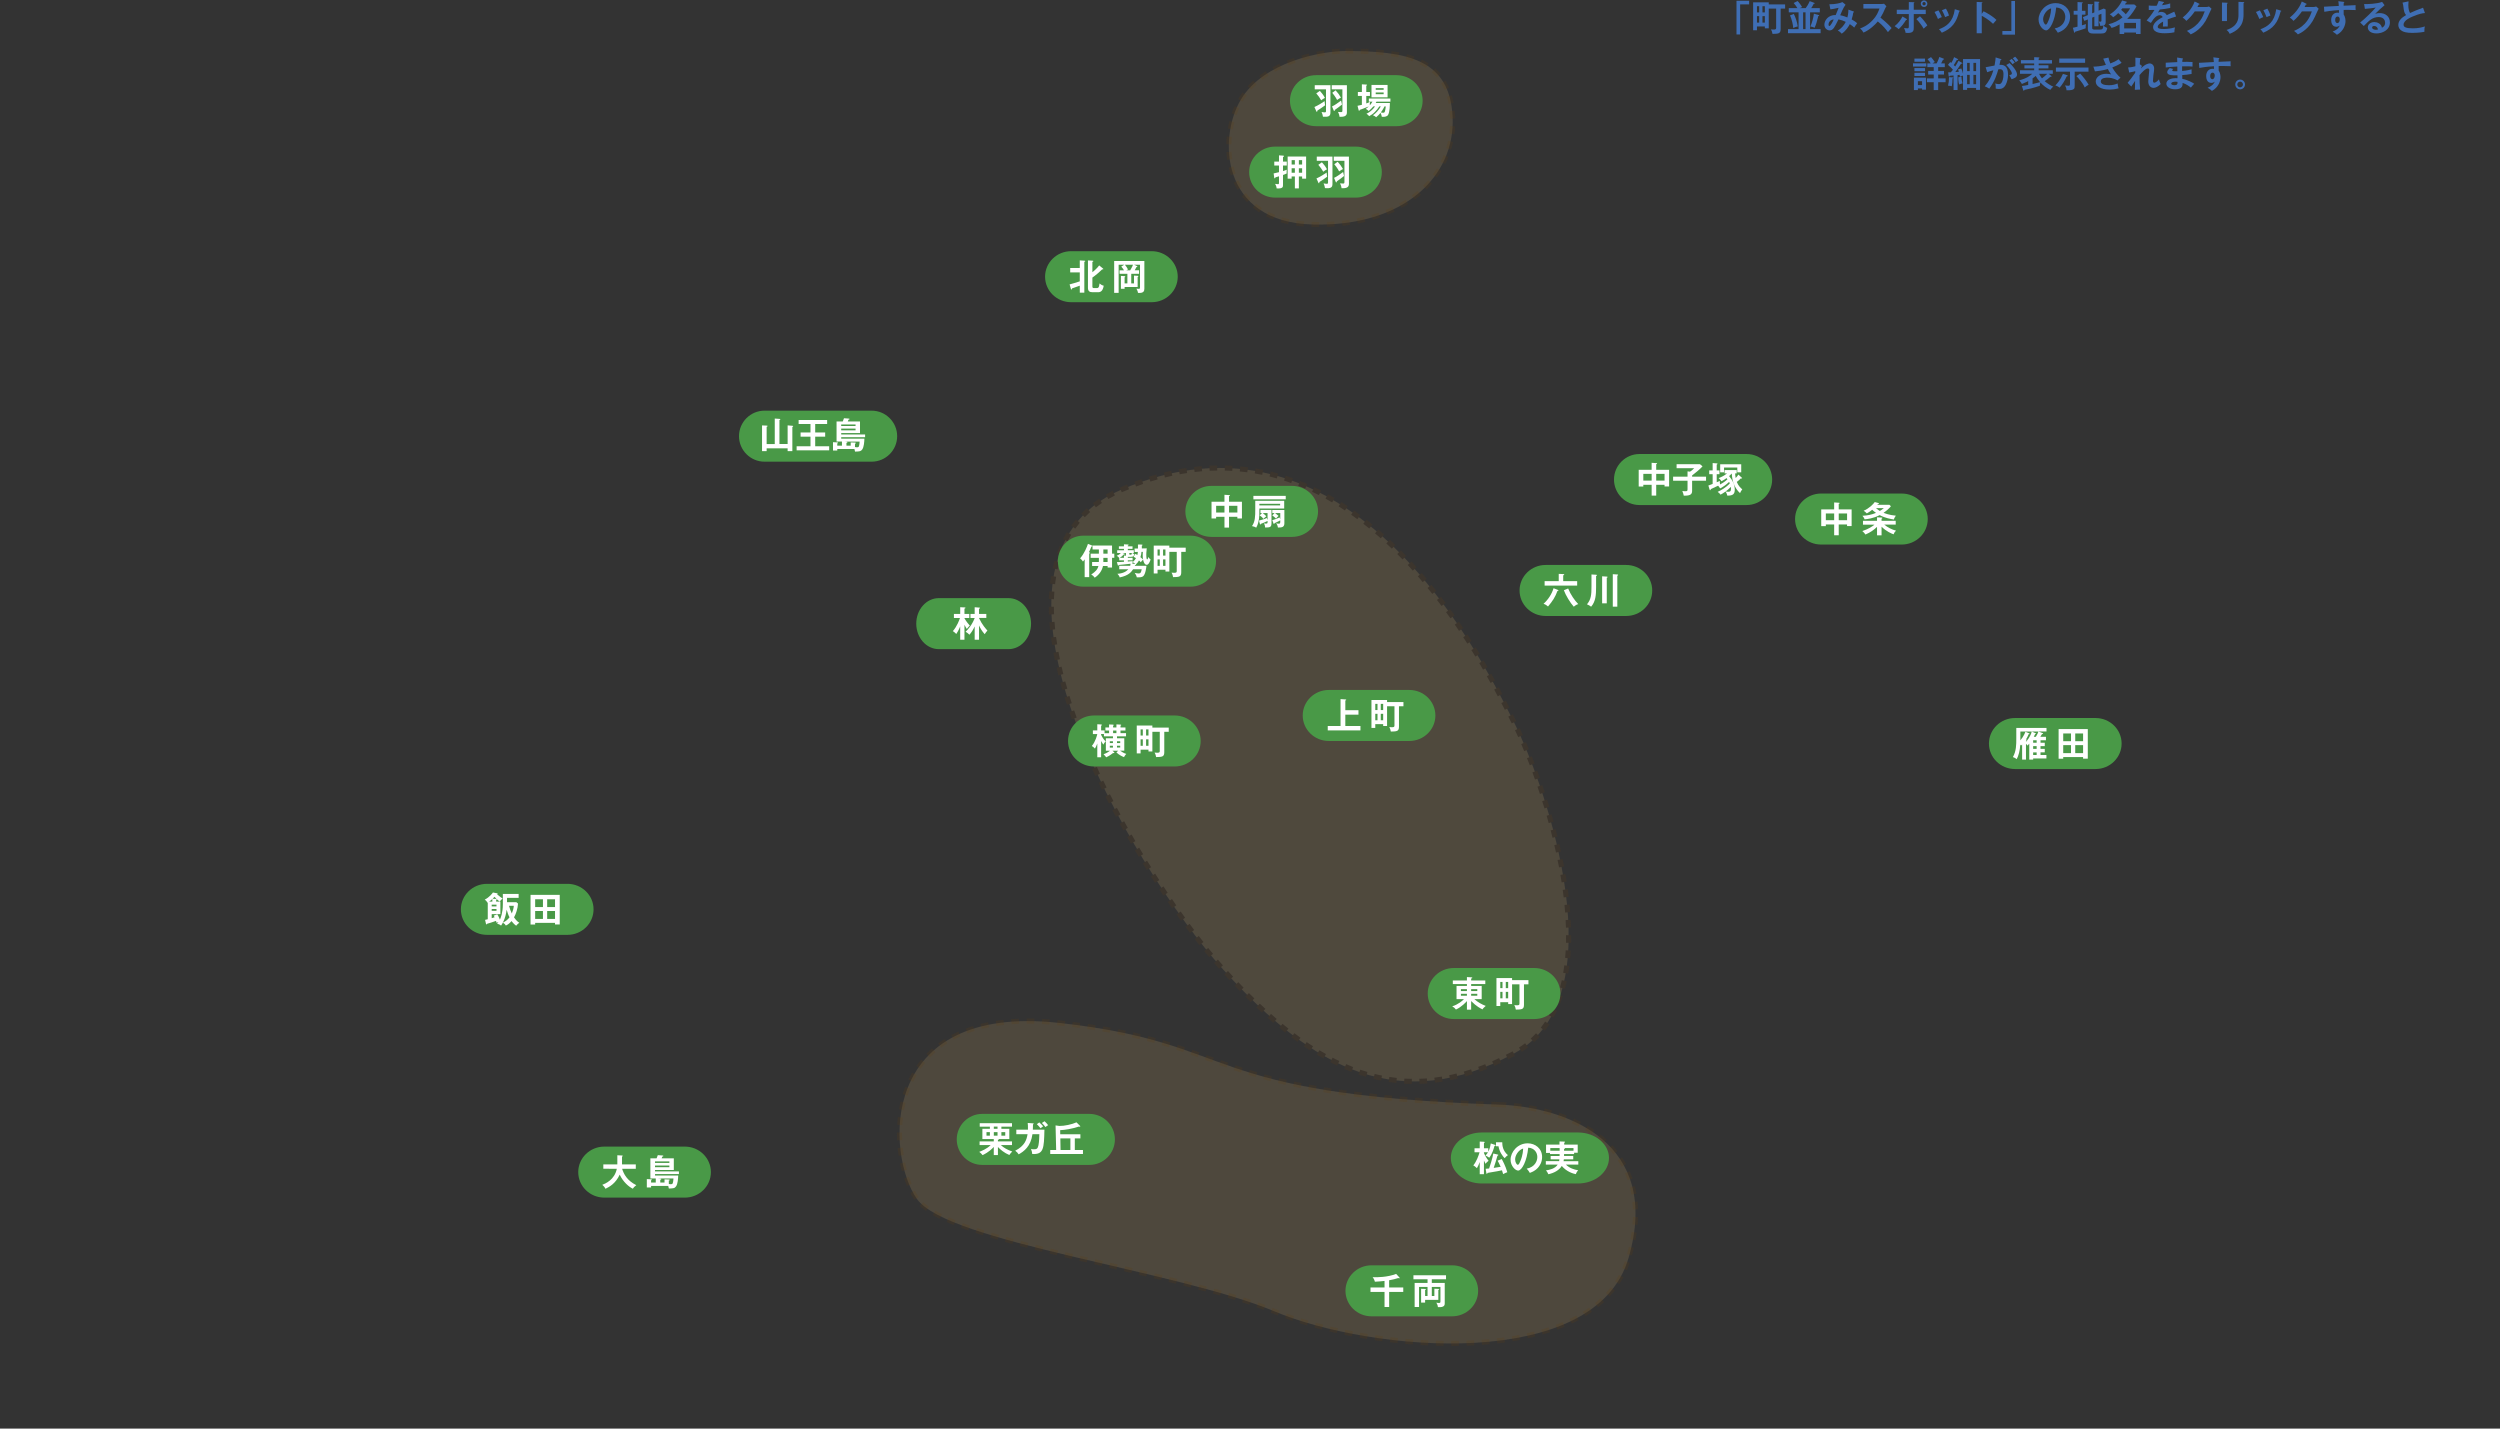 <?xml version="1.0" encoding="utf-8"?>
<!-- Generator: Adobe Illustrator 16.0.0, SVG Export Plug-In . SVG Version: 6.00 Build 0)  -->
<!DOCTYPE svg PUBLIC "-//W3C//DTD SVG 1.1//EN" "http://www.w3.org/Graphics/SVG/1.1/DTD/svg11.dtd">
<svg version="1.1" id="レイヤー_1" xmlns="http://www.w3.org/2000/svg" xmlns:xlink="http://www.w3.org/1999/xlink" x="0px"
	 y="0px" width="980px" height="560px" viewBox="0 0 980 560" enable-background="new 0 0 980 560" xml:space="preserve">
<rect x="0" y="0" width="980" height="560" fill="#333333" stroke="none"/>
<path opacity="0.2" fill="#BD9F66" stroke="#5F3C13" stroke-width="2" stroke-miterlimit="10" stroke-dasharray="3,3" enable-background="new    " d="
	M527.433,20c24.02,0,41,3,42,26s-19,43-55,42s-37-34-28-49S518.433,20,527.433,20z"/>
<g>
	<path fill="#499947" d="M557.673,39.465c0,5.523-4.578,10-10.228,10h-31.551c-5.646,0-10.225-4.477-10.225-10l0,0
		c0-5.523,4.575-10,10.225-10h31.551C553.095,29.465,557.673,33.942,557.673,39.465L557.673,39.465z"/>
	<g>
		<path fill="#FFFFFF" d="M515.25,41.949c1.735-0.77,3.125-1.723,3.99-2.311c0.028,0.476,0.112,1.191,0.21,1.639
			c-0.823,0.658-2.729,1.877-3.054,2.073c-0.027,0.364-0.042,0.477-0.195,0.477c-0.067,0-0.141-0.07-0.168-0.126L515.25,41.949z
			 M521.527,33.391v10.688c0,1.485-0.7,1.821-2.928,1.681c-0.084-0.701-0.237-1.079-0.546-1.877
			c0.378,0.084,0.883,0.168,1.261,0.168c0.462,0,0.477-0.21,0.477-0.714V35.03h-4.413v-1.639H521.527z M517.381,35.618
			c0.56,0.588,1.414,1.611,1.985,2.745c-0.644,0.364-1.021,0.588-1.456,0.953c-0.477-0.868-1.272-1.989-1.934-2.703L517.381,35.618z
			 M527.985,33.391v10.66c0,1.022-0.463,1.737-2.367,1.737c-0.225,0-0.393-0.014-0.529-0.014c-0.028-0.308-0.07-0.798-0.592-1.905
			c0.729,0.084,1.106,0.084,1.163,0.084c0.505,0,0.562-0.154,0.562-0.714V35.03h-4.188v-1.639H527.985z M522.156,41.726
			c0.588-0.267,1.162-0.63,1.793-1.051c0.294-0.182,1.499-1.079,1.751-1.247c0.101,0.588,0.185,0.882,0.364,1.555
			c-0.225,0.168-1.177,0.911-1.373,1.064c-0.952,0.701-1.051,0.771-1.439,1.037c-0.028,0.266-0.06,0.42-0.228,0.42
			c-0.098,0-0.182-0.112-0.21-0.182L522.156,41.726z M523.558,35.408c0.784,0.827,1.569,1.891,2.102,2.858
			c-0.589,0.294-0.616,0.308-1.524,0.924c-0.448-0.966-1.568-2.438-1.894-2.815L523.558,35.408z"/>
		<path fill="#FFFFFF" d="M538.355,41.697c-0.238,0.294-0.925,1.093-1.849,1.821c-0.479-0.491-0.743-0.673-1.138-0.827
			c0.631-0.448,0.938-0.729,1.204-0.98c-1.765,0.756-3.348,1.274-3.568,1.359c-0.028,0.182-0.042,0.364-0.228,0.364
			c-0.14,0-0.168-0.182-0.21-0.322l-0.42-1.639c0.434-0.056,0.561-0.084,1.709-0.378v-3.502h-1.569v-1.541h1.569v-2.998l1.723,0.098
			c0.168,0.014,0.311,0.014,0.311,0.168c0,0.098-0.069,0.168-0.311,0.252v2.479h1.442v1.541h-1.442v2.956
			c0.7-0.252,0.896-0.322,1.526-0.645c-0.168,0.49-0.153,1.219-0.14,1.387c0.361-0.406,0.656-0.812,1.051-1.443h-1.429V38.63h8.46
			v1.218h-5.465c-0.084,0.182-0.152,0.28-0.295,0.519h5.55c-0.017,0.812-0.028,3.572-0.729,4.707
			c-0.378,0.616-1.261,0.729-1.919,0.729c-0.182,0-0.308-0.014-0.519-0.028c-0.042-0.448-0.237-0.966-0.506-1.541
			c-0.52,0.672-1.034,1.148-1.724,1.737c-0.28-0.308-0.477-0.435-1.247-0.798c1.051-0.687,2.283-1.989,3.096-3.474h-0.588
			c-0.463,0.771-1.121,1.527-1.583,2.017c-0.865,0.924-1.373,1.247-2.406,1.835c-0.382-0.476-0.521-0.616-1.064-0.966
			c1.162-0.532,2.283-1.373,3.39-2.886h-0.685L538.355,41.697L538.355,41.697z M543.93,38.153h-6.305v-4.86h6.305V38.153z
			 M542.389,35.198v-0.644h-3.109v0.644H542.389z M539.28,36.249v0.686h3.109v-0.686H539.28z M542.725,41.697
			c-0.141,0.308-0.604,1.275-1.457,2.409c0.169,0.028,0.673,0.084,0.925,0.084c0.378,0,0.562-0.084,0.688-0.532
			c0.056-0.21,0.309-1.079,0.309-1.961H542.725z"/>
	</g>
</g>
<g>
	<path fill="#499947" d="M647.673,231.465c0,5.523-4.578,10-10.228,10h-31.551c-5.646,0-10.225-4.477-10.225-10l0,0
		c0-5.522,4.576-10,10.225-10h31.551C643.095,221.465,647.673,225.942,647.673,231.465L647.673,231.465z"/>
	<g>
		<path fill="#FFFFFF" d="M610.672,231.232c0.084,0.028,0.252,0.112,0.252,0.252c0,0.112-0.153,0.196-0.405,0.168
			c-0.869,2.381-1.905,3.978-3.698,6.093c-0.967-0.84-1.471-0.967-1.766-1.051c1.82-1.639,3.236-3.796,3.937-6.121L610.672,231.232z
			 M618.25,227.8v1.751H605.49V227.8h5.533v-2.844l1.751,0.084c0.126,0,0.406,0.042,0.406,0.196c0,0.196-0.28,0.252-0.406,0.294
			v2.27H618.25L618.25,227.8z M614.721,230.686c0.979,2.465,2.562,4.707,3.964,6.122c-0.812,0.182-1.541,0.84-1.765,1.022
			c-1.348-1.457-3.236-4.595-3.884-6.458L614.721,230.686z"/>
		<path fill="#FFFFFF" d="M625.666,225.293c0.168,0.014,0.351,0.056,0.351,0.21c0,0.14-0.127,0.182-0.351,0.252v4.427
			c0,2.956-0.143,5.589-1.947,7.648c-0.448-0.35-0.952-0.687-1.625-0.938c1.597-1.919,1.766-3.698,1.766-6.934v-4.763
			L625.666,225.293z M629.854,226.021c0.111,0,0.322,0.028,0.322,0.21c0,0.126-0.112,0.154-0.322,0.252v10.016h-1.821v-10.59
			L629.854,226.021z M633.986,225.195c0.112,0.014,0.312,0.014,0.312,0.21c0,0.07-0.042,0.112-0.126,0.154
			c-0.07,0.042-0.126,0.07-0.186,0.112v12.131h-1.775v-12.719L633.986,225.195z"/>
	</g>
</g>
<g opacity="0.2">
	<path fill="#BD9F66" d="M439.433,192c88-38,139,61,154,91c13.037,26.076,41,108,0,130c-44.277,23.758-78,7-114-33
		S373.323,220.546,439.433,192z"/>
	<path fill="none" stroke="#5F3C13" stroke-width="2" stroke-miterlimit="10" stroke-dasharray="2.993,2.993" d="M439.433,192
		c88-38,139,61,154,91c13.037,26.076,41,108,0,130c-44.277,23.758-78,7-114-33S373.323,220.546,439.433,192z"/>
</g>
<g>
	<path fill="#499947" d="M516.673,200.465c0,5.523-4.578,10-10.228,10h-31.55c-5.647,0-10.226-4.477-10.226-10l0,0
		c0-5.522,4.575-10,10.226-10h31.55C512.095,190.465,516.673,194.942,516.673,200.465L516.673,200.465z"/>
	<g>
		<path fill="#FFFFFF" d="M481.785,206.815h-1.793v-4.23h-3.264v0.658h-1.807v-6.556h5.067v-2.731l1.919,0.126
			c0.112,0.014,0.238,0.056,0.238,0.182s-0.168,0.196-0.364,0.224v2.199h5.06v6.542h-1.793v-0.644h-3.267L481.785,206.815
			L481.785,206.815z M479.992,198.285h-3.264v2.633h3.264V198.285z M481.785,200.918h3.267v-2.633h-3.267V200.918z"/>
		<path fill="#FFFFFF" d="M503.406,196.31v3.025h-9.731c0,2.241,0,2.97-0.154,4.062c-0.042,0.294-0.322,2.199-1.079,3.446
			c-0.392-0.252-0.826-0.448-1.652-0.617c1.232-1.765,1.274-3.726,1.274-6.625v-3.292L503.406,196.31L503.406,196.31z
			 M504.008,194.391v1.359h-12.68v-1.359H504.008z M493.531,204.056c0.688-0.154,2.031-0.519,3.057-0.995l0.294,0.798v-2.731h-1.877
			c0.645,0.519,0.938,0.756,1.387,1.247c-0.826,0.659-0.98,0.869-1.078,1.022c-0.521-0.602-0.925-0.966-1.527-1.373l0.938-0.896
			h-0.63v-1.219h4.328v5.225c0,1.625-0.729,1.639-2.51,1.653c-0.025-0.896-0.277-1.317-0.477-1.639
			c0.196,0.056,0.364,0.098,0.784,0.098c0.505,0,0.658-0.056,0.658-0.49v-0.546c-0.927,0.49-1.474,0.714-2.577,1.121
			c-0.07,0.196-0.084,0.28-0.21,0.28s-0.186-0.126-0.228-0.266L493.531,204.056z M493.671,197.486v0.63h8.138v-0.63H493.671z
			 M498.74,203.902c0.886-0.224,2.087-0.686,2.847-1.064l0.277,0.714v-2.423h-2.028c0.823,0.63,0.924,0.701,1.37,1.106
			c-0.319,0.266-0.757,0.714-1.021,1.051c-0.462-0.49-0.938-0.882-1.456-1.247l0.896-0.911h-0.885v-1.219h4.734v5.225
			c0,1.625-1.12,1.653-2.535,1.667c-0.084-0.672-0.252-1.079-0.7-1.681c0.322,0.084,0.729,0.168,1.052,0.168
			c0.489,0,0.573-0.196,0.573-0.854v-0.476c-0.573,0.35-0.743,0.434-2.214,1.121c-0.042,0.126-0.098,0.308-0.252,0.308
			c-0.126,0-0.182-0.14-0.21-0.224L498.74,203.902z"/>
	</g>
</g>
<g>
	<path fill="#499947" d="M461.673,108.465c0,5.523-4.577,10-10.227,10h-31.551c-5.646,0-10.226-4.477-10.226-10l0,0
		c0-5.522,4.576-10,10.226-10h31.551C457.096,98.465,461.673,102.942,461.673,108.465L461.673,108.465z"/>
	<g>
		<path fill="#FFFFFF" d="M419.28,111.482c1.81-0.49,2.045-0.561,3.992-1.191v-3.502h-3.754v-1.737h3.754v-2.983l1.891,0.126
			c0.102,0,0.27,0.042,0.27,0.168c0,0.126-0.112,0.168-0.378,0.266v12.103h-1.779v-2.746c-0.378,0.14-2.813,1.009-3.024,1.065
			c-0.084,0.294-0.127,0.448-0.268,0.448c-0.084,0-0.154-0.098-0.182-0.21L419.28,111.482z M432.405,105.276
			c0.07,0.056,0.101,0.112,0.101,0.168c0,0.07-0.042,0.168-0.185,0.168c-0.042,0-0.069,0-0.252-0.042
			c-0.252,0.225-1.313,1.233-1.541,1.429c-1.009,0.882-2.073,1.653-2.312,1.807v3.502c0,0.603,0.294,0.616,0.757,0.616h0.967
			c0.406,0,0.924,0,1.078-1.807c0.603,0.476,0.841,0.658,1.639,0.882c-0.35,2.143-1.261,2.549-2.199,2.549h-2.227
			c-1.093,0-1.751-0.406-1.751-1.695v-10.772l1.82,0.112c0.126,0.014,0.295,0.042,0.295,0.182c0,0.112-0.07,0.14-0.379,0.28v4.048
			c0.267-0.196,1.808-1.457,2.662-2.661L432.405,105.276z"/>
		<path fill="#FFFFFF" d="M446.515,105.963v1.373h-3.067v3.768h1.078v-3.067l1.429,0.084c0.144,0.014,0.27,0.042,0.27,0.196
			c0,0.112-0.112,0.196-0.27,0.294v3.894h-5.109v0.714H439.4v-5.057l1.443,0.084c0.14,0.014,0.266,0.056,0.266,0.196
			c0,0.098-0.084,0.168-0.266,0.28v2.381h1.093v-3.768h-3.068v-1.373h1.727c-0.144-0.252-0.547-0.925-1.053-1.471l1.161-0.715
			h-2.196v11.038h-1.751v-12.509h11.837v10.842c0,0.967-0.294,1.849-2.493,1.667c-0.112-0.784-0.505-1.443-0.631-1.653
			c0.687,0.07,0.771,0.07,0.896,0.07c0.448,0,0.521-0.168,0.521-0.603v-8.853h-2.354l1.093,0.504
			c0.168,0.07,0.228,0.154,0.228,0.224c0,0.14-0.127,0.154-0.354,0.182c-0.168,0.336-0.351,0.701-0.698,1.275h1.722v0.003H446.515z
			 M443.027,105.963c0.169-0.28,0.785-1.275,1.107-2.186h-3.166c0.546,0.645,0.896,1.275,1.204,1.849l-0.63,0.336L443.027,105.963
			L443.027,105.963z"/>
	</g>
</g>
<g>
	<path fill="#499947" d="M541.673,67.465c0,5.523-4.578,10-10.228,10h-31.551c-5.646,0-10.225-4.477-10.225-10l0,0
		c0-5.522,4.577-10,10.225-10h31.551C537.095,57.465,541.673,61.942,541.673,67.465L541.673,67.465z"/>
	<g>
		<path fill="#FFFFFF" d="M504.42,63.352v1.541h-1.484v2.157c0.266-0.098,0.742-0.238,1.471-0.518
			c-0.015,0.196-0.057,0.462-0.057,0.896c0,0.294,0.015,0.434,0.042,0.574c-0.574,0.28-1.261,0.518-1.456,0.588v3.894
			c0,0.756,0,1.541-2.508,1.373c-0.017-0.476-0.084-0.854-0.588-1.779c0.571,0.098,1.078,0.126,1.135,0.126
			c0.392,0,0.392-0.21,0.392-0.672v-2.423c-0.42,0.14-0.529,0.168-1.415,0.42c-0.024,0.14-0.066,0.378-0.266,0.378
			c-0.112,0-0.168-0.126-0.183-0.238l-0.237-1.695c0.686-0.126,0.938-0.182,2.101-0.477v-2.605h-1.849v-1.541h1.849V60.9
			l1.709,0.112c0.144,0.014,0.252,0.084,0.252,0.21c0,0.168-0.21,0.238-0.392,0.308v1.821L504.42,63.352L504.42,63.352z
			 M506.323,69.179v0.868h-1.566v-8.685h7.241v8.685h-1.567v-0.868h-1.275v4.665h-1.565v-4.665H506.323z M507.586,62.777h-1.264
			V64.5h1.264V62.777z M507.586,67.708v-1.75h-1.264v1.75H507.586z M510.43,64.5v-1.723h-1.275V64.5H510.43z M510.43,67.708v-1.75
			h-1.275v1.75H510.43z"/>
		<path fill="#FFFFFF" d="M516.051,69.949c1.734-0.77,3.124-1.723,3.992-2.311c0.025,0.476,0.109,1.191,0.21,1.639
			c-0.826,0.658-2.731,1.877-3.057,2.073c-0.024,0.364-0.042,0.477-0.192,0.477c-0.07,0-0.144-0.07-0.168-0.126L516.051,69.949z
			 M522.324,61.391v10.688c0,1.485-0.697,1.821-2.928,1.681c-0.084-0.701-0.237-1.079-0.546-1.877
			c0.378,0.084,0.883,0.168,1.261,0.168c0.462,0,0.479-0.21,0.479-0.714V63.03h-4.413v-1.639H522.324z M518.181,63.618
			c0.56,0.588,1.414,1.611,1.988,2.745c-0.646,0.364-1.022,0.588-1.456,0.953c-0.479-0.868-1.275-1.989-1.937-2.703L518.181,63.618z
			 M528.782,61.391v10.66c0,1.022-0.463,1.737-2.364,1.737c-0.228,0-0.396-0.014-0.532-0.014c-0.028-0.308-0.07-0.798-0.589-1.905
			c0.729,0.084,1.104,0.084,1.163,0.084c0.504,0,0.56-0.154,0.56-0.714V63.03h-4.188v-1.639H528.782z M522.955,69.726
			c0.591-0.267,1.162-0.63,1.795-1.051c0.295-0.182,1.5-1.079,1.752-1.247c0.098,0.588,0.182,0.882,0.361,1.555
			c-0.225,0.168-1.177,0.911-1.373,1.064c-0.951,0.701-1.051,0.771-1.439,1.037c-0.028,0.266-0.06,0.42-0.228,0.42
			c-0.098,0-0.182-0.112-0.21-0.182L522.955,69.726z M524.358,63.408c0.784,0.827,1.569,1.891,2.102,2.858
			c-0.589,0.294-0.613,0.308-1.524,0.924c-0.448-0.966-1.568-2.438-1.894-2.815L524.358,63.408z"/>
	</g>
</g>
<g>
	<path fill="#499947" d="M611.673,389.465c0,5.523-4.578,10-10.228,10h-31.551c-5.646,0-10.225-4.477-10.225-10l0,0
		c0-5.523,4.576-10,10.225-10h31.551C607.095,379.465,611.673,383.941,611.673,389.465L611.673,389.465z"/>
	<g>
		<path fill="#FFFFFF" d="M576.69,395.802h-1.653v-3.376c-0.308,0.35-2.059,2.297-4.312,3.319c-0.462-0.588-0.714-0.854-1.456-1.261
			c2.507-0.799,4.062-2.271,4.606-2.815h-2.912v-5.196h4.073v-0.729h-5.53v-1.415h5.53v-1.315l1.793,0.098
			c0.084,0,0.312,0.027,0.312,0.185c0,0.185-0.228,0.237-0.448,0.278v0.758h5.547v1.415h-5.547v0.729h4.132v5.194h-2.871
			c1.39,1.205,2.857,2.045,4.454,2.646c-0.967,0.826-1.104,1.053-1.261,1.357c-0.688-0.308-2.465-1.218-4.454-3.264L576.69,395.802
			L576.69,395.802z M575.034,387.734h-2.353v0.756h2.353V387.734z M575.034,389.568h-2.353v0.771h2.353V389.568z M576.69,388.49
			h2.409v-0.756h-2.409V388.49z M576.69,390.338h2.409v-0.77h-2.409V390.338z"/>
		<path fill="#FFFFFF" d="M599.149,384.217v1.639h-1.751v8.041c0,1.81-0.911,1.836-3.194,1.877
			c-0.098-0.697-0.308-1.246-0.602-1.765c0.224,0.027,0.532,0.069,1.008,0.069c0.841,0,1.022-0.154,1.022-0.7v-7.522h-2.899v7.732
			h-1.525v-0.729h-3.097v1.482h-1.499v-10.938h6.121v0.812L599.149,384.217L599.149,384.217z M588.979,387.341v-2.424h-0.868v2.424
			H588.979z M588.979,391.348v-2.535h-0.868v2.535H588.979z M591.204,387.341v-2.424h-0.938v2.424H591.204z M591.204,391.348v-2.535
			h-0.938v2.535H591.204z"/>
	</g>
</g>
<g>
	<path fill="#499947" d="M562.673,280.465c0,5.523-4.578,10-10.228,10h-31.551c-5.646,0-10.225-4.477-10.225-10l0,0
		c0-5.523,4.575-10,10.225-10h31.551C558.095,270.465,562.673,274.942,562.673,280.465L562.673,280.465z"/>
	<g>
		<path fill="#FFFFFF" d="M532.522,278.397v1.751h-5.154v4.456h5.928v1.709h-12.816v-1.709h5.015v-10.562l1.989,0.14
			c0.1,0,0.252,0.056,0.252,0.168s-0.057,0.14-0.364,0.238v3.81L532.522,278.397L532.522,278.397z"/>
		<path fill="#FFFFFF" d="M550.149,275.217v1.639h-1.751v8.041c0,1.81-0.911,1.836-3.194,1.877
			c-0.098-0.697-0.308-1.244-0.602-1.765c0.224,0.027,0.532,0.069,1.008,0.069c0.841,0,1.022-0.154,1.022-0.7v-7.522h-2.899v7.732
			h-1.525v-0.729h-3.097v1.482h-1.499v-10.94h6.121v0.812L550.149,275.217L550.149,275.217z M539.979,278.341v-2.423h-0.868v2.423
			H539.979z M539.979,282.348v-2.537h-0.868v2.537H539.979z M542.204,278.341v-2.423h-0.938v2.423H542.204z M542.204,282.348v-2.537
			h-0.938v2.537H542.204z"/>
	</g>
</g>
<g>
	<path fill="#499947" d="M278.673,459.465c0,5.523-4.577,10-10.224,10h-31.554c-5.646,0-10.226-4.477-10.226-10l0,0
		c0-5.521,4.578-10,10.226-10h31.554C274.096,449.465,278.673,453.942,278.673,459.465L278.673,459.465z"/>
	<g>
		<path fill="#FFFFFF" d="M236.503,458.154v-1.709h5.491v-3.586l1.835,0.098c0.21,0.015,0.309,0.07,0.309,0.183
			c0,0.126-0.154,0.185-0.309,0.227v3.082h5.404v1.709h-5.362c0.631,2.059,1.919,4.595,5.562,6.43
			c-0.827,0.63-1.062,0.896-1.356,1.387c-1.498-0.673-3.896-2.729-5.144-5.52c-1.608,3.46-3.964,4.763-5.589,5.547
			c-0.14-0.322-0.364-0.756-1.246-1.555c1.176-0.462,4.804-1.919,5.7-6.289L236.503,458.154L236.503,458.154z"/>
		<path fill="#FFFFFF" d="M255.223,465.48h-1.667v-3.278l1.723,0.084c0.126,0,0.269,0.084,0.269,0.168
			c0,0.126-0.126,0.169-0.321,0.211v0.896h1.835v-1.598h-2.115v-7.886h2.438c0.238-0.574,0.351-0.841,0.477-1.261l1.877,0.14
			c0.126,0.015,0.28,0.028,0.28,0.183c0,0.185-0.196,0.21-0.392,0.252c-0.085,0.227-0.169,0.465-0.28,0.688h4.79v4.553h-7.368v0.562
			h9.371v1.051h-9.371v0.574h9.091c-0.042,1.247-0.182,3.264-0.824,4.202c-0.573,0.812-1.021,0.824-2.846,0.883
			c-0.056-0.354-0.126-0.688-0.234-1.022h-6.727v0.604h-0.004L255.223,465.48L255.223,465.48z M256.763,455.871h5.632v-0.604h-5.632
			V455.871z M262.395,456.893h-5.632v0.658h5.632V456.893z M260.49,463.561V462.3l1.684,0.059c0.238,0.014,0.378,0.098,0.378,0.193
			c0,0.154-0.237,0.196-0.378,0.227v1.345c0.435,0.07,0.616,0.099,0.771,0.099c0.604,0,0.729-0.295,0.784-0.435
			c0.112-0.269,0.252-1.177,0.27-1.821h-6.107l0.91,0.07c0.21,0.014,0.421,0.056,0.421,0.183c0,0.153-0.267,0.21-0.394,0.237v1.104
			H260.49L260.49,463.561z"/>
	</g>
</g>
<g>
	<path fill="#499947" d="M232.673,356.465c0,5.523-4.577,10-10.224,10h-31.554c-5.646,0-10.226-4.477-10.226-10l0,0
		c0-5.523,4.578-10,10.226-10h31.554C228.096,346.465,232.673,350.941,232.673,356.465L232.673,356.465z"/>
	<g>
		<path fill="#FFFFFF" d="M197.116,350.434h6.188v1.541h-4.553v1.68h3.656l0.655,0.549c-0.109,1.962-0.823,4.117-1.566,5.404
			c0.967,1.373,1.541,1.779,2.088,2.129c-0.575,0.312-1.205,1.096-1.247,1.149c-0.7-0.448-1.625-1.526-1.835-1.821
			c-0.589,0.715-1.316,1.373-2.213,1.752c-0.322-0.547-0.406-0.604-1.163-1.135c1.121-0.562,1.863-1.136,2.604-2.088
			c-0.445-0.812-0.883-2.045-1.121-2.998c-0.462,3.74-1.835,5.743-2.185,6.233c-0.604-0.462-0.854-0.546-1.555-0.729
			c0.224-0.266,0.378-0.434,0.529-0.672c-0.277,0.112-0.435,0.182-0.739,0.309c-0.042-0.182-0.07-0.266-0.228-0.74
			c-1.681,0.613-2.676,0.883-3.442,1.104c-0.102,0.168-0.154,0.27-0.28,0.27c-0.112,0-0.169-0.112-0.196-0.21l-0.364-1.569
			c0.322-0.066,0.395-0.084,1.054-0.252v-6.559c-0.042,0.029-0.07,0.043-0.126,0.07c-0.364-0.658-0.479-0.771-1.054-1.205
			c1.894-0.965,2.997-2.479,3.207-2.787l1.559,0.295c0.192,0.041,0.294,0.084,0.294,0.195c0,0.168-0.186,0.185-0.252,0.196
			c1.092,0.979,1.835,1.442,2.185,1.667c-0.518,0.477-0.826,0.756-1.104,1.189c-0.227-0.125-0.42-0.237-1.204-0.938
			c0.014,0.126-0.028,0.183-0.211,0.31v0.658h1.65v4.916h-3.401v1.584c0.435-0.128,0.952-0.296,1.135-0.353
			c-0.168-0.378-0.238-0.49-0.336-0.646l1.387-0.52c0.589,0.841,0.994,1.988,1.022,2.104c0.267-0.533,1.163-2.662,1.163-5.996
			L197.116,350.434L197.116,350.434z M192.998,352.408c-0.547,0.49-0.883,0.771-1.264,1.023h1.264V352.408z M192.745,355.309h1.878
			v-0.688h-1.878V355.309z M194.623,356.316h-1.878v0.715h1.878V356.316z M194.482,352.38c0.059,0,0.084,0.015,0.144,0.015
			c-0.28-0.267-0.715-0.785-0.771-0.854c-0.321,0.352-0.519,0.562-0.743,0.757L194.482,352.38z M199.539,355.083
			c0.319,1.205,0.645,2.045,1.093,2.998c0.406-0.953,0.7-1.976,0.784-2.998H199.539z"/>
		<path fill="#FFFFFF" d="M209.783,361.766v0.646h-1.81V350.8h11.444V362.4h-1.853v-0.631h-7.783L209.783,361.766L209.783,361.766z
			 M212.836,355.561v-3.041h-3.054v3.041H212.836z M212.836,360.225v-3.123h-3.054v3.123H212.836z M217.571,355.561v-3.041h-3.078
			v3.041H217.571z M214.49,357.102v3.123h3.078v-3.123H214.49z"/>
	</g>
</g>
<g>
	<path fill="#499947" d="M755.673,203.465c0,5.523-4.578,10-10.228,10h-31.551c-5.646,0-10.225-4.477-10.225-10l0,0
		c0-5.522,4.576-10,10.225-10h31.551C751.095,193.465,755.673,197.942,755.673,203.465L755.673,203.465z"/>
	<g>
		<path fill="#FFFFFF" d="M720.785,209.815h-1.793v-4.23h-3.264v0.658h-1.807v-6.556h5.067v-2.731l1.919,0.126
			c0.112,0.014,0.238,0.056,0.238,0.182s-0.168,0.196-0.364,0.224v2.199h5.06v6.542h-1.793v-0.644h-3.267L720.785,209.815
			L720.785,209.815z M718.992,201.285h-3.264v2.633h3.264V201.285z M720.785,203.918h3.267v-2.633h-3.267V203.918z"/>
		<path fill="#FFFFFF" d="M737.573,209.844h-1.776v-3.306c-1.358,1.261-2.479,2.101-4.538,2.998
			c-0.364-0.532-0.729-0.952-1.232-1.358c2.438-0.798,3.964-1.835,4.776-2.521h-4.514v-1.513h5.508v-1.359l1.793,0.098
			c0.193,0.014,0.319,0.042,0.319,0.168c0,0.056-0.056,0.126-0.126,0.168c-0.056,0.042-0.151,0.098-0.21,0.126v0.798h5.547v1.513
			h-4.479c1.345,1.106,2.913,1.919,4.606,2.367c-0.562,0.532-0.673,0.714-0.95,1.429c-0.743-0.238-2.931-1.163-4.724-2.998V209.844
			L737.573,209.844z M736.271,197.167c0.112,0.028,0.28,0.098,0.28,0.21c0,0.238-0.322,0.238-0.438,0.238
			c-0.056,0.098-0.109,0.154-0.224,0.28h4.79l0.561,0.561c-0.825,1.008-1.793,1.821-2.886,2.563c0.42,0.168,2.241,0.925,4.818,1.121
			c-0.574,0.868-0.658,0.98-0.729,1.513c-1.218-0.196-3.443-0.546-5.603-1.723c-2.479,1.303-4.959,1.569-5.911,1.653
			c-0.154-0.504-0.336-0.742-0.854-1.4c2.129-0.126,3.435-0.378,5.323-1.135c-0.854-0.588-1.219-0.938-1.499-1.219
			c-0.911,0.771-1.793,1.233-2.115,1.415c-0.309-0.336-0.771-0.771-1.229-1.037c2.045-0.827,3.81-2.605,4.354-3.404L736.271,197.167
			z M735.388,199.198c0.729,0.63,1.331,0.979,1.513,1.093c0.49-0.28,0.896-0.561,1.557-1.093H735.388z"/>
	</g>
</g>
<g>
	<path fill="#499947" d="M831.673,291.465c0,5.523-4.578,10-10.228,10h-31.551c-5.646,0-10.225-4.477-10.225-10l0,0
		c0-5.523,4.576-10,10.225-10h31.551C827.095,281.465,831.673,285.941,831.673,291.465L831.673,291.465z"/>
	<g>
		<path fill="#FFFFFF" d="M801.55,291.148v1.345h-1.667v1.063h1.667v1.371h-1.667v1.037h2.312v1.348h-5.197v0.461h-1.523v-6.264
			c-0.312,0.395-0.49,0.562-0.673,0.76c-0.252-0.322-0.448-0.562-0.616-0.701v6.189h-1.513v-5.896
			c-0.185,0.183-0.269,0.253-0.438,0.393c-0.068-0.109-0.153-0.21-0.294-0.378c-0.084,2.241-0.687,4.496-1.4,5.729
			c-0.561-0.504-1.229-0.74-1.482-0.825c1.331-2.382,1.331-4.748,1.331-7.468v-3.963h11.837v1.398h-3.11l1.625,0.658
			c0.084,0.027,0.168,0.068,0.168,0.169c0,0.151-0.193,0.194-0.445,0.21c-0.143,0.224-0.297,0.518-0.646,1.035h2.199v1.373h-2.129
			v0.951h1.666L801.55,291.148L801.55,291.148z M797.948,287.422c0.059,0.028,0.143,0.084,0.143,0.154
			c0,0.111-0.126,0.168-0.336,0.21c-0.154,0.336-0.294,0.646-0.505,1.036h0.812c0.49-0.799,0.812-1.442,1.008-2.073h-7.088v3.46
			c1.359-1.598,1.905-3.139,1.979-3.361l1.471,0.616c0.07,0.028,0.168,0.099,0.168,0.154c0,0.14-0.126,0.194-0.396,0.21
			c-0.336,0.812-0.518,1.246-0.991,2.017c0.182,0.058,0.277,0.126,0.277,0.21c0,0.086-0.084,0.141-0.309,0.27v0.462
			c0.505-0.546,1.779-2.103,2.27-4.021L797.948,287.422z M798.368,291.148v-0.952h-1.373v0.952H798.368z M796.995,292.493v1.063
			h1.373v-1.063H796.995z M798.368,295.967v-1.037h-1.373v1.037H798.368z"/>
		<path fill="#FFFFFF" d="M808.781,296.766v0.646h-1.807V285.8h11.442V297.4h-1.851v-0.631h-7.786L808.781,296.766L808.781,296.766z
			 M811.836,290.561v-3.041h-3.057v3.041H811.836z M811.836,295.225v-3.123h-3.057v3.123H811.836z M816.571,290.561v-3.041h-3.081
			v3.041H816.571z M813.49,292.102v3.123h3.081v-3.123H813.49z"/>
	</g>
</g>
<path opacity="0.2" fill="#BD9F66" stroke="#5F3C13" stroke-width="2" stroke-miterlimit="10" stroke-dasharray="3,3" enable-background="new    " d="
	M587.433,433c27.059,0.908,64,15,51,60s-101,37-139,21s-128-27-140-44s-16-77,56-69S468.433,429,587.433,433z"/>
<g>
	<path fill="#499947" d="M579.433,506c0,5.523-4.578,10-10.228,10h-31.551c-5.646,0-10.225-4.477-10.225-10l0,0
		c0-5.523,4.578-10,10.225-10h31.551C574.855,496,579.433,500.477,579.433,506L579.433,506z"/>
	<g>
		<path fill="#FFFFFF" d="M544.547,504.675h5.53v1.768h-5.53v5.908h-1.81v-5.908h-5.505v-1.768h5.505v-2.55
			c-1.313,0.154-2.112,0.21-3.781,0.309c-0.253-0.992-0.673-1.514-0.884-1.766c1.737,0.057,5.803,0.028,9.203-1.303l1.289,1.387
			c0.058,0.07,0.112,0.168,0.112,0.225c0,0.084-0.084,0.127-0.186,0.127c-0.126,0-0.277-0.068-0.361-0.11
			c-1.19,0.378-2.045,0.574-3.586,0.868L544.547,504.675L544.547,504.675z"/>
		<path fill="#FFFFFF" d="M562.272,508.037v-2.857l1.555,0.07c0.154,0,0.336,0.027,0.336,0.168c0,0.14-0.168,0.196-0.336,0.238
			v3.894h-5.183v1.079h-1.569v-5.421l1.517,0.056c0.15,0,0.36,0.017,0.36,0.168c0,0.144-0.168,0.21-0.308,0.252v2.354h0.952v-3.558
			h-3.334v7.855h-1.725v-9.428h5.059v-1.442h-5.533v-1.566h12.775v1.566h-5.575v1.442h5.071v8.013c0,0.521,0,1.683-2.679,1.471
			c-0.042-0.645-0.278-1.245-0.614-1.765c0.463,0.14,0.938,0.14,1.052,0.14c0.56,0,0.56-0.277,0.56-0.687v-5.604h-3.39v3.561
			L562.272,508.037L562.272,508.037z"/>
	</g>
</g>
<g>
	<path fill="#499947" d="M470.673,290.465c0,5.523-4.577,10-10.227,10h-31.551c-5.646,0-10.226-4.477-10.226-10l0,0
		c0-5.523,4.576-10,10.226-10h31.551C466.096,280.465,470.673,284.941,470.673,290.465L470.673,290.465z"/>
	<g>
		<path fill="#FFFFFF" d="M434.751,287.389v-1.021h-1.432v-1.204h1.432v-1.18l1.565,0.07c0.144,0,0.294,0.084,0.294,0.183
			c0,0.101-0.084,0.153-0.276,0.254v0.673h1.303v-1.205l1.597,0.084c0.084,0,0.28,0.042,0.28,0.186c0,0.098-0.084,0.14-0.28,0.224
			v0.715h1.947v1.204h-1.947v1.023h2.171v1.246h-3.544v0.756h2.857v4.875h-1.642c1.373,0.938,2.073,1.162,2.426,1.261
			c-0.479,0.519-0.507,0.573-0.896,1.261c-0.672-0.266-1.778-0.742-2.983-1.835l0.7-0.687h-2.255l0.589,0.519
			c0.084,0.069,0.185,0.183,0.185,0.28c0,0.125-0.143,0.154-0.546,0.125c-1.275,0.994-2.031,1.388-2.662,1.668
			c-0.364-0.504-0.49-0.631-1.064-1.19c0.505-0.183,1.429-0.532,2.55-1.401h-1.625v-4.873h2.787v-0.758h-3.544v-0.91h-1.104v0.336
			c0.715,1.516,1.499,2.299,1.793,2.595c-0.185,0.14-0.504,0.403-0.896,1.219c-0.168-0.211-0.448-0.589-0.896-1.43v6.399h-1.499
			v-5.405c-0.269,0.741-0.532,1.356-0.926,2.002c-0.394-0.461-0.699-0.688-1.22-1.021c1.516-1.862,2.02-4.132,2.146-4.689h-1.726
			v-1.431h1.726v-2.408l1.471,0.084c0.183,0.015,0.351,0.067,0.351,0.225c0,0.1-0.21,0.21-0.319,0.268v1.836h1.355v1.092h1.765
			v-0.008h-0.006V287.389z M435.045,291.283h1.229v-0.7h-1.229V291.283z M436.278,293.047v-0.714h-1.229v0.714H436.278z
			 M437.637,287.389v-1.021h-1.303v1.021H437.637z M437.861,290.583v0.7h1.261v-0.7H437.861z M439.119,292.333h-1.261v0.714h1.261
			V292.333z"/>
		<path fill="#FFFFFF" d="M458.149,285.217v1.639h-1.751v8.041c0,1.81-0.911,1.836-3.194,1.877
			c-0.098-0.697-0.308-1.244-0.602-1.765c0.224,0.027,0.532,0.069,1.008,0.069c0.841,0,1.022-0.154,1.022-0.7v-7.522h-2.899v7.732
			h-1.526v-0.729h-3.096v1.482h-1.499v-10.938h6.121v0.812L458.149,285.217L458.149,285.217z M447.979,288.341v-2.424h-0.868v2.424
			H447.979z M447.979,292.348v-2.535h-0.868v2.535H447.979z M450.204,288.341v-2.424h-0.938v2.424H450.204z M450.204,292.348v-2.535
			h-0.938v2.535H450.204z"/>
	</g>
</g>
<g>
	<path fill="#499947" d="M404.173,244.465c0,5.523-3.961,10-8.85,10H368.02c-4.886,0-8.849-4.477-8.849-10l0,0
		c0-5.522,3.962-10,8.849-10h27.305C400.211,234.465,404.173,238.942,404.173,244.465L404.173,244.465z"/>
	<g>
		<path fill="#FFFFFF" d="M378.065,250.773h-1.667v-5.225c-0.084,0.224-0.589,1.527-1.527,2.97
			c-0.561-0.603-1.159-0.995-1.355-1.121c1.691-1.933,2.562-4.454,2.802-5.154h-2.382v-1.569h2.466v-2.647l1.751,0.084
			c0.084,0,0.311,0.014,0.311,0.182c0,0.154-0.21,0.224-0.395,0.28v2.101h1.894v1.569h-1.894v0.126
			c0.756,1.358,1.751,2.479,2.104,2.872c-0.227,0.182-0.549,0.476-1.18,1.316c-0.392-0.616-0.603-0.995-0.924-1.653L378.065,250.773
			L378.065,250.773z M382.071,242.243h-1.65v-1.569h1.65v-2.633l1.793,0.14c0.112,0.014,0.311,0.028,0.311,0.14
			c0,0.14-0.153,0.224-0.395,0.336v2.017h2.857v1.569h-2.857v0.07c1.19,2.563,2.717,4.244,3.292,4.875
			c-0.421,0.462-0.701,0.812-1.062,1.415c-1.064-1.135-1.768-2.423-2.229-3.404v5.575h-1.709v-5.211
			c-0.658,1.457-1.373,2.479-2.06,3.25c-0.562-0.546-0.826-0.771-1.498-1.163c0.91-0.882,2.451-2.521,3.558-5.351V242.243
			L382.071,242.243z"/>
	</g>
</g>
<g>
	<g>
		<path fill="#499947" d="M476.688,219.976c0,5.5-4.5,10-10,10h-42c-5.5,0-10-4.5-10-10l0,0c0-5.5,4.5-10,10-10h42
			C472.188,209.976,476.688,214.476,476.688,219.976L476.688,219.976z"/>
	</g>
	<g>
		<path fill="#FFFFFF" d="M426.965,226.238h-1.778v-6.976c-0.322,0.476-0.49,0.672-0.658,0.868c-0.211-0.378-0.645-0.854-1.121-1.26
			c1.653-1.891,2.679-4.455,3.067-5.673l1.513,0.616c0.085,0.028,0.253,0.112,0.253,0.196c0,0.154-0.21,0.21-0.393,0.238
			c-0.294,0.756-0.63,1.499-0.994,2.213c0.266,0.084,0.462,0.182,0.462,0.294c0,0.126-0.21,0.196-0.351,0.21V226.238
			L426.965,226.238z M428.1,221.868v-1.569h2.646c0-0.126,0.018-0.322,0.018-0.448v-1.177h-3.236v-1.625h3.236v-1.653h-2.494v-1.555
			h7.648v3.208h0.883v1.625h-0.883v3.81h-1.737v-0.616h-1.81c-0.403,1.947-1.607,3.502-3.25,4.594
			c-0.462-0.714-1.201-1.163-1.369-1.261c1.691-1.079,2.532-2.031,2.826-3.333H428.1z M432.513,217.049h1.666v-1.653h-1.666V217.049
			z M432.513,220.299h1.666v-1.625h-1.666V220.299z"/>
		<path fill="#FFFFFF" d="M445.056,217.12c0.238,0.112,0.476,0.224,0.798,0.42c0.112-0.406,0.168-0.966,0.183-1.176l-1.261,0.014
			l-0.028-1.345l1.331-0.014v-1.569l1.516,0.028c0.056,0,0.277,0.042,0.277,0.168c0,0.154-0.151,0.21-0.277,0.252v1.093l1.933-0.042
			c-0.182,1.429-0.182,2.297-0.182,2.578c0,0.308,0,1.75,0.351,1.75c0.111,0,0.185-0.112,0.227-0.182
			c0.067-0.154,0.084-0.224,0.267-0.785c0.252,0.574,0.7,0.911,0.854,1.022c-0.49,1.387-0.927,2.073-1.558,2.073
			c-0.84,0-1.288-1.317-1.397-2.073c-0.421,0.448-0.479,0.504-0.928,1.065c-0.193-0.238-0.361-0.435-0.672-0.701
			c-0.336,0.588-0.757,1.149-1.163,1.499c0.084,0.224-0.14,0.266-0.392,0.308c-0.028,0.084-0.057,0.182-0.084,0.28h4.564
			c-0.043,0.392-0.338,3.306-1.287,4.09c-0.49,0.406-1.163,0.477-2.51,0.435c-0.067-0.477-0.435-1.261-0.799-1.723
			c0.938,0.21,1.4,0.21,1.515,0.21c0.716,0,0.979-0.294,1.22-1.653h-3.376c-0.672,1.051-1.751,2.479-5.253,3.208
			c-0.084-0.42-0.504-1.051-0.896-1.429c2.087-0.084,3.53-0.911,4.286-1.779h-3.571v-1.358h4.302
			c0.043-0.154,0.11-0.393,0.152-0.799c-1.471,0.196-4.229,0.435-4.605,0.477c-0.028,0.112-0.07,0.266-0.252,0.266
			c-0.102,0-0.144-0.042-0.196-0.266l-0.311-1.121c0.465,0,0.994,0,2.762-0.112v-0.588h-1.852v-0.882
			c-0.151-0.294-0.655-0.687-0.995-0.924c0.812-0.266,1.289-0.687,1.601-1.051h-1.415v-1.093h2.661v-0.532H438.6v-1.008h1.989
			v-0.785l1.566,0.084c0.027,0,0.269,0.014,0.269,0.154c0,0.182-0.252,0.21-0.322,0.21v0.336h1.85v1.008h-1.85v0.532h2.354v1.093
			h-0.603c0.393,0.322,0.645,0.35,0.841,0.378c-0.21,0.756-0.364,1.121-1.345,1.121h-1.051c-0.059,0-0.143,0.014-0.196,0v0.378
			h1.877v0.98H442.1v0.477c0.294-0.028,1.639-0.126,1.905-0.154c-0.028,0.112-0.042,0.168-0.07,0.392
			c0.645-0.392,1.19-1.247,1.373-1.555c-0.448-0.28-0.673-0.406-0.938-0.546L445.056,217.12z M440.587,218.66v-0.882l0.823,0.056
			c-0.014-0.098-0.042-0.182-0.042-0.252v-0.798h-1.313l0.687,0.224c0.07,0.028,0.196,0.07,0.196,0.182
			c0,0.168-0.295,0.182-0.463,0.182c-0.448,0.56-0.868,0.869-1.526,1.289L440.587,218.66L440.587,218.66z M442.689,216.783v0.392
			c0,0.238,0.027,0.252,0.252,0.252h0.364c0.14,0,0.322,0,0.378-0.645L442.689,216.783L442.689,216.783z M445.028,221.069
			c-0.07-0.07-0.561-0.546-1.093-0.686c-0.014,0.182-0.014,0.322-0.014,0.49c-0.101,0-0.27,0.028-0.378,0.056l1.313,0.126
			C444.902,221.056,444.955,221.056,445.028,221.069z M447.449,216.335c-0.042,0.687-0.127,1.261-0.393,2.059
			c0.645,0.546,0.854,0.743,1.009,0.911c-0.057-0.336-0.126-0.812-0.126-1.695c0-0.532,0.027-0.967,0.056-1.275H447.449z"/>
		<path fill="#FFFFFF" d="M464.799,214.682v1.639h-1.751v8.041c0,1.807-0.911,1.835-3.194,1.877c-0.098-0.7-0.308-1.247-0.602-1.765
			c0.224,0.028,0.529,0.07,1.008,0.07c0.841,0,1.021-0.154,1.021-0.7v-7.521h-2.896v7.732h-1.526v-0.729h-3.096v1.485h-1.499v-10.94
			h6.121v0.812L464.799,214.682L464.799,214.682z M454.629,217.806v-2.423h-0.868v2.423H454.629z M454.629,221.812v-2.536h-0.868
			v2.536H454.629z M456.857,217.806v-2.423h-0.938v2.423H456.857z M456.857,221.812v-2.536h-0.938v2.536H456.857z"/>
	</g>
</g>
<g>
	<g>
		<path fill="#499947" d="M694.688,187.976c0,5.5-4.5,10-10,10h-42c-5.5,0-10-4.5-10-10l0,0c0-5.5,4.5-10,10-10h42
			C690.188,177.976,694.688,182.476,694.688,187.976L694.688,187.976z"/>
	</g>
	<g>
		<path fill="#FFFFFF" d="M649.238,194.28h-1.793v-4.23h-3.264v0.658h-1.81v-6.556h5.07v-2.731l1.919,0.126
			c0.112,0.014,0.238,0.056,0.238,0.182s-0.168,0.196-0.364,0.224v2.199h5.058v6.542H652.5v-0.644h-3.266L649.238,194.28
			L649.238,194.28z M647.445,185.75h-3.264v2.633h3.264V185.75z M649.238,188.383h3.267v-2.633h-3.267V188.383z"/>
		<path fill="#FFFFFF" d="M668.771,186.842v1.597h-5.463v3.908c0,1.191-0.354,2.045-3.277,1.947
			c-0.099-0.518-0.211-0.924-0.561-1.821c0.603,0.07,0.756,0.098,1.051,0.098c0.994,0,0.994-0.14,0.994-0.994v-3.138h-5.659v-1.597
			h5.659v-2.073l0.979,0.126c0.784-0.546,1.064-0.771,1.625-1.359h-6.892v-1.569h9.175l0.994,0.854
			c-0.826,0.938-3.012,2.771-4.09,3.558v0.462L668.771,186.842L668.771,186.842z"/>
		<path fill="#FFFFFF" d="M682.715,187.179c0.108,0.112,0.182,0.168,0.182,0.252c0,0.14-0.168,0.14-0.224,0.14
			c-0.084,0-0.169-0.014-0.27-0.028c-0.571,0.588-0.952,0.882-1.583,1.373c0.604,1.569,1.642,2.465,2.157,2.899
			c-0.392,0.519-0.688,0.967-0.882,1.485c-2.13-1.877-3.124-4.776-3.236-7.676c-0.14,0.154-0.406,0.435-1.051,1.009
			c1.482,1.765,2.214,3.516,2.214,5.337c0,1.709-0.715,2.353-2.942,2.311c-0.14-0.756-0.462-1.316-0.644-1.611
			c-0.953,0.672-1.471,0.953-1.978,1.233c-0.183-0.266-0.604-0.729-1.136-1.093c1.275-0.603,3.082-1.527,4.766-3.32
			c-0.112-0.266-0.185-0.434-0.269-0.588c-1.219,1.163-2.186,1.821-3.517,2.563c-0.336-0.574-0.729-0.966-0.826-1.064
			c-1.429,0.7-1.583,0.771-2.802,1.316c-0.111,0.294-0.168,0.448-0.311,0.448c-0.099,0-0.152-0.098-0.21-0.266l-0.477-1.569
			c0.182-0.07,0.32-0.126,1.681-0.63v-3.824h-1.345v-1.471h1.345v-2.886l1.625,0.126c0.07,0,0.28,0.014,0.28,0.196
			c0,0.14-0.099,0.182-0.312,0.266v2.297h1.079v1.471h-1.079v3.166c0.911-0.378,1.012-0.42,1.233-0.518
			c-0.015,0.294-0.042,0.784,0.084,1.387c0.294-0.154,1.751-0.911,2.899-2.031c-0.102-0.112-0.17-0.21-0.364-0.462
			c-0.532,0.406-1.093,0.756-1.989,1.247c-0.252-0.477-0.756-0.953-1.12-1.261c0.672-0.238,1.978-0.729,3.291-1.821h-0.952v-1.316
			h4.749v1.316h-0.603c0.042,0.63,0.066,1.037,0.21,1.807c0.49-0.546,0.812-0.924,1.051-1.359L682.715,187.179z M682.561,185.147
			h-1.541v-1.863h-5.196v1.863h-1.514v-3.166h8.251V185.147z M677.518,192.768c0.504,0,1.037-0.042,1.037-1.205
			c0-0.224-0.028-0.476-0.06-0.701c-0.756,0.785-1.345,1.275-2.045,1.793C676.734,192.726,676.902,192.768,677.518,192.768z"/>
	</g>
</g>
<g>
	<path fill="#499947" d="M630.722,453.93c0,5.523-5.457,10-12.189,10h-37.617c-6.731,0-12.19-4.477-12.19-10l0,0
		c0-5.521,5.459-10,12.19-10h37.617C625.265,443.93,630.722,448.407,630.722,453.93L630.722,453.93z"/>
	<g>
		<path fill="#FFFFFF" d="M581.705,460.281h-1.65v-4.776c-0.396,1.135-0.729,1.778-1.106,2.409
			c-0.589-0.574-0.967-0.826-1.415-1.079c1.232-1.471,2.073-3.824,2.451-5.141h-1.975v-1.583h2.045v-2.619l1.681,0.084
			c0.144,0.014,0.28,0.07,0.28,0.183c0,0.126-0.126,0.21-0.308,0.311v2.045h1.691v1.373c0.688-1.316,0.854-2.479,0.98-3.267
			l1.65,0.546c0.21,0.07,0.252,0.084,0.252,0.21c0,0.196-0.168,0.214-0.445,0.238c-0.196,0.729-0.784,3.012-2.062,4.608
			c-0.448-0.353-0.784-0.546-1.456-0.84c0.658-0.771,0.784-0.98,0.967-1.289h-1.582v0.267c0.352,0.868,0.968,2.031,1.819,3.067
			c-0.489,0.378-0.854,0.729-1.219,1.177c-0.183-0.354-0.352-0.7-0.604-1.289L581.705,460.281L581.705,460.281z M587.156,452.59
			c0.126,0.028,0.196,0.102,0.196,0.168c0,0.154-0.14,0.228-0.364,0.295c-0.336,1.232-0.979,3.501-1.457,4.765
			c0.505-0.069,1.737-0.237,2.731-0.423c-0.504-1.201-0.994-2.045-1.204-2.406l1.61-0.658c0.337,0.603,1.455,2.604,2.196,5.169
			c-0.445,0.168-1.062,0.434-1.639,0.742c-0.14-0.562-0.28-1.022-0.448-1.485c-1.009,0.228-2.185,0.448-5.379,0.967
			c-0.056,0.017-0.154,0.028-0.252,0.042c-0.112,0.252-0.182,0.378-0.336,0.378c-0.042,0-0.126-0.042-0.154-0.234l-0.277-1.751
			c0.21-0.018,1.104-0.102,1.355-0.112c0.27-0.742,1.373-4.16,1.642-5.869L587.156,452.59z M588.88,447.772
			c0,1.229,0.192,3.334,2.227,5.043c-0.378,0.252-0.687,0.504-1.288,1.188c-0.771-0.729-2.06-2.479-2.409-4.665h-0.979v-1.566
			L588.88,447.772L588.88,447.772z"/>
		<path fill="#FFFFFF" d="M598.467,458.11c3.306-0.634,4.16-3.099,4.16-4.566c0-1.625-1.053-3.53-3.571-3.656
			c-0.479,5.228-2.493,8.979-3.938,8.979c-1.078,0-2.97-1.768-2.97-4.272c0-2.98,2.704-6.415,6.696-6.415
			c2.98,0,5.658,2.02,5.658,5.365c0,2.087-0.938,3.445-1.652,4.244c-0.952,1.078-2.115,1.583-3.151,1.989
			C599.28,459.076,599.014,458.711,598.467,458.11z M593.929,454.467c0,1.19,0.63,2.129,1.062,2.129
			c0.406,0,0.801-0.952,1.022-1.513c0.995-2.395,1.021-4.216,1.051-4.86C595.159,450.812,593.929,452.983,593.929,454.467z"/>
		<path fill="#FFFFFF" d="M616.711,453.151v1.313h-3.687c-0.042,0.336-0.07,0.532-0.098,0.715h5.771v1.358h-4.847
			c1.415,1.387,3.222,1.976,4.777,2.199c-0.438,0.504-0.646,0.868-0.928,1.541c-0.979-0.196-3.611-0.952-5.488-3.225
			c-1.012,1.694-3.067,2.787-5.255,3.25c-0.183-0.463-0.604-1.163-0.925-1.514c1.372-0.182,3.571-0.672,4.58-2.255h-4.647v-1.358
			h5.211c0.066-0.277,0.084-0.477,0.108-0.715h-3.432v-1.313h3.502c0.014-0.28,0.014-0.354,0.014-0.742h-3.778v-0.463h-1.541v-3.267
			h5.267v-1.229l1.863,0.067c0.067,0,0.308,0,0.308,0.168c0,0.126-0.066,0.154-0.322,0.28v0.714h5.295v3.194h-1.412v0.532h-3.938
			c0,0.224,0,0.277-0.014,0.74h3.612v0.006h0.004V453.151z M611.375,450.042h-3.655v1.05h3.655V450.042z M613.112,451.091h3.698
			v-1.05h-3.432c0.056,0.042,0.098,0.084,0.098,0.14c0,0.101-0.266,0.196-0.364,0.228V451.091z"/>
	</g>
</g>
<g>
	<path fill="#499947" d="M437.043,446.646c0,5.5-4.5,10-10,10h-42c-5.5,0-10-4.5-10-10l0,0c0-5.5,4.5-10,10-10h42
		C432.543,436.646,437.043,441.146,437.043,446.646L437.043,446.646z"/>
</g>
<g>
	<g>
		<path fill="#499947" d="M351.688,170.976c0,5.5-4.5,10-10,10h-42c-5.5,0-10-4.5-10-10l0,0c0-5.5,4.5-10,10-10h42
			C347.188,160.976,351.688,165.476,351.688,170.976L351.688,170.976z"/>
	</g>
	<g>
		<path fill="#FFFFFF" d="M303.705,174.062v-9.988l1.839,0.126c0.192,0.014,0.35,0.056,0.35,0.196c0,0.126-0.168,0.21-0.35,0.266
			v9.399h3.207v-7.312l1.85,0.154c0.126,0.014,0.322,0.028,0.322,0.196c0,0.098-0.127,0.182-0.322,0.28v9.469h-1.85v-1.092h-8.226
			v1.092h-1.807v-10.085l1.835,0.07c0.183,0,0.351,0.056,0.351,0.168c0,0.112-0.109,0.196-0.379,0.308v6.752L303.705,174.062
			L303.705,174.062z"/>
		<path fill="#FFFFFF" d="M319.558,169.538h3.908v1.639h-3.908v3.768h5.477v1.597h-12.761v-1.597h5.438v-3.768h-3.883v-1.639h3.883
			v-3.32h-4.65v-1.583h11.179v1.583h-4.679L319.558,169.538L319.558,169.538z"/>
		<path fill="#FFFFFF" d="M328.204,176.611h-1.667v-3.278l1.726,0.084c0.126,0,0.266,0.084,0.266,0.168
			c0,0.126-0.126,0.168-0.321,0.21v0.896h1.838v-1.597h-2.115v-7.886h2.438c0.237-0.574,0.353-0.84,0.479-1.261l1.877,0.14
			c0.126,0.014,0.278,0.028,0.278,0.182c0,0.182-0.194,0.21-0.394,0.252c-0.084,0.224-0.168,0.462-0.279,0.687h4.79v4.553h-7.367
			v0.56h9.37v1.051h-9.37v0.574h9.093c-0.042,1.247-0.185,3.264-0.826,4.202c-0.574,0.812-1.022,0.827-2.844,0.882
			c-0.059-0.35-0.126-0.686-0.237-1.022h-6.724v0.603H328.204z M329.744,167.002h5.635V166.4h-5.635V167.002z M335.379,168.024
			h-5.635v0.659h5.635V168.024z M333.474,174.692v-1.261l1.681,0.056c0.238,0.014,0.378,0.098,0.378,0.196
			c0,0.154-0.235,0.196-0.378,0.224v1.345c0.438,0.07,0.616,0.098,0.771,0.098c0.603,0,0.729-0.294,0.784-0.434
			c0.109-0.266,0.252-1.177,0.267-1.821h-6.107l0.91,0.07c0.21,0.014,0.421,0.056,0.421,0.182c0,0.154-0.267,0.21-0.393,0.238v1.107
			H333.474z"/>
	</g>
</g>
<g opacity="0">
	<g>
		<path fill="none" d="M980,0H0v560h980V0L980,0z"/>
	</g>
</g>
<g>
	<g enable-background="new    ">
		<path fill="#FFFFFF" d="M391.186,452.789h-1.625v-3.193c-0.491,0.532-1.905,2.073-4.413,3.207
			c-0.322-0.434-0.687-0.826-1.289-1.274c0.953-0.364,3.04-1.177,4.482-2.661H384v-1.443h5.561v-0.91h-4.469v-4.034h2.942v-0.841
			h-3.979v-1.358h12.649v1.358h-4.16v0.841h3.11v4.034h-4.048c0.056,0.21-0.266,0.267-0.42,0.294v0.616h5.519v1.443h-4.37
			c1.205,1.093,2.339,1.751,4.482,2.535c-0.364,0.336-0.785,0.799-1.177,1.373c-2.087-0.938-3.53-2.157-4.455-3.152V452.789z
			 M388.034,443.796h-1.331v1.373h1.331V443.796z M391.032,441.639h-1.457v0.841h1.457V441.639z M389.575,445.169h1.457v-1.373
			h-1.457V445.169z M392.545,445.169h1.513v-1.373h-1.513V445.169z"/>
		<path fill="#FFFFFF" d="M404.934,440.351c0.182,0.014,0.28,0.028,0.28,0.154c0,0.084-0.084,0.21-0.28,0.252
			c0,0.35-0.014,0.882-0.056,2.059h4.539c-0.168,7.452-0.294,9.792-4.776,9.554c-0.056-0.645-0.154-1.079-0.49-1.989
			c0.294,0.07,0.602,0.14,1.148,0.14c1.037,0,1.485-0.195,1.779-1.568c0.28-1.289,0.336-3.74,0.351-4.356h-2.704
			c-0.658,4.776-3.32,6.752-5.407,7.914c-0.378-0.588-0.742-0.98-1.358-1.429c3.754-1.919,4.482-4.286,4.847-6.485h-4.413v-1.779
			h4.566c0.042-1.204-0.042-2.059-0.098-2.619L404.934,440.351z M407.413,439.986c0.602,0.519,1.345,1.345,1.499,1.513
			c-0.518,0.378-0.574,0.42-1.008,0.784c-0.561-0.714-1.177-1.33-1.471-1.61L407.413,439.986z M409.458,439.524
			c0.477,0.42,1.079,1.078,1.429,1.555c-0.392,0.21-0.448,0.252-1.064,0.729c-0.364-0.505-0.924-1.149-1.401-1.598L409.458,439.524z
			"/>
		<path fill="#FFFFFF" d="M421.329,450.8h3.193v1.569h-12.831V450.8h2.325l-0.238-9.637l1.513,0.21
			c1.891,0.042,4.959-0.616,6.682-1.415l1.359,1.331c0.07,0.07,0.14,0.154,0.14,0.238c0,0.111-0.084,0.168-0.196,0.168
			c-0.07,0-0.182-0.028-0.322-0.084c-2.956,0.938-5.421,1.33-7.368,1.415l0.028,1.61h7.9v1.625h-2.185V450.8z M419.592,446.262
			h-3.936l0.084,4.538h3.852V446.262z"/>
	</g>
</g>
<g>
	<path fill="#3F6EB4" d="M685.655,0.301v1.415h-3.517V13.51h-1.429V0.301H685.655z"/>
	<path fill="#3F6EB4" d="M699.766,1.73v1.639h-1.751v8.041c0,1.807-0.91,1.835-3.193,1.877c-0.098-0.7-0.308-1.247-0.603-1.765
		c0.225,0.028,0.531,0.07,1.009,0.07c0.841,0,1.021-0.154,1.021-0.7V3.369h-2.898v7.732h-1.526v-0.729h-3.096v1.485h-1.499V0.917
		h6.121V1.73H699.766z M689.597,4.854V2.43h-0.868v2.423L689.597,4.854L689.597,4.854z M689.597,8.86V6.324h-0.868V8.86H689.597z
		 M691.823,4.854V2.43h-0.938v2.423L691.823,4.854L691.823,4.854z M691.823,8.86V6.324h-0.938V8.86H691.823z"/>
	<path fill="#3F6EB4" d="M707.826,3.201c0.294-0.364,1.12-1.597,1.583-2.759l1.736,0.658c0.112,0.042,0.238,0.098,0.238,0.196
		c0,0.154-0.225,0.168-0.406,0.168c-0.504,0.995-0.574,1.121-0.994,1.737h3.375V4.84h-3.81v6.569h4.132v1.611h-12.788v-1.611h4.146
		V4.84H701.2V3.201h3.376c-0.294-0.532-0.729-1.205-1.457-2.017l1.527-0.784c0.504,0.448,1.54,1.891,1.793,2.367
		c-0.154,0.07-0.854,0.378-0.995,0.434H707.826z M703.177,5.442c0.7,1.387,1.303,3.236,1.54,4.917
		c-0.477,0.084-1.274,0.351-1.766,0.617c-0.126-1.387-0.477-3.124-1.261-4.945L703.177,5.442z M706.819,4.84v6.569h0.952V4.84
		H706.819z M712.884,5.89c0.098,0.028,0.252,0.084,0.252,0.182c0,0.154-0.154,0.196-0.364,0.224c-0.49,2.031-0.925,3.53-1.457,4.608
		c-0.21-0.112-0.672-0.378-1.639-0.518c0.687-1.611,1.135-3.278,1.373-5.029L712.884,5.89z"/>
	<path fill="#3F6EB4" d="M726.59,4.489c0.098,0.042,0.194,0.07,0.194,0.196c0,0.168-0.194,0.182-0.308,0.182
		c-0.084,0.756-0.21,1.415-0.631,2.746c0.589,0.336,1.513,0.868,2.157,1.499c-0.603,0.827-0.658,0.911-1.148,1.709
		c-0.364-0.35-0.784-0.756-1.737-1.359c-0.392,0.799-1.471,2.62-3.165,3.74c-0.489-0.574-0.841-0.84-1.541-1.274
		c1.316-0.603,2.563-2.213,3.124-3.362c-0.979-0.448-1.61-0.686-2.856-0.98c-1.499,3.082-2.103,4.329-3.446,4.329
		c-1.036,0-2.073-0.869-2.073-2.227c0-1.723,1.514-3.866,4.44-3.796c0.183-0.448,0.967-2.437,1.135-2.83
		c-1.442,0.378-2.676,0.532-3.222,0.603l-0.406-1.989c2.199,0,4.174-0.392,5.127-0.854l1.22,1.021
		c-0.884,1.163-1.905,3.572-2.089,4.132c1.22,0.224,2.325,0.672,2.803,0.869c0.405-1.485,0.405-2.604,0.405-3.068L726.59,4.489z
		 M716.783,9.687c0,0.49,0.322,0.504,0.352,0.504c0.447,0,1.456-1.975,1.681-2.549C717.961,7.627,716.783,8.328,716.783,9.687z"/>
	<path fill="#3F6EB4" d="M730.448,3.341V1.562h7.116c0.224,0,0.742-0.028,0.966-0.112l0.953,1.022
		c-0.28,0.364-0.435,0.687-0.532,0.896c-0.589,1.373-0.911,2.115-1.808,3.572c1.064,0.798,3.264,2.703,4.37,4.048
		c-0.49,0.533-1.274,1.401-1.442,1.597c-0.756-1.051-1.919-2.578-3.979-4.174c-0.966,1.219-3.235,3.362-5.604,4.37
		c-0.435-0.756-0.673-1.079-1.331-1.639c0.841-0.294,2.887-1.051,4.959-3.278c1.514-1.611,2.045-2.928,2.647-4.524L730.448,3.341
		L730.448,3.341z"/>
	<path fill="#3F6EB4" d="M747.375,7.417c0.099,0.056,0.183,0.14,0.183,0.224c0,0.154-0.183,0.154-0.364,0.14
		c-1.063,1.681-1.541,2.269-2.898,3.656c-0.448-0.406-1.022-0.84-1.61-1.19c1.513-1.163,2.451-2.535,3.067-3.782L747.375,7.417z
		 M748.258,0.806l1.862,0.07c0.154,0,0.31,0.014,0.31,0.168c0,0.112-0.112,0.154-0.238,0.21v2.549h4.706v1.709h-4.706v5.294
		c0,0.967,0,2.115-2.255,2.115c-0.253,0-0.673-0.028-0.953-0.056c-0.042-0.309-0.098-0.827-0.603-1.877
		c0.363,0.056,0.896,0.126,1.274,0.126c0.603,0,0.603-0.21,0.603-1.093v-4.51h-4.721V3.803h4.721V0.806z M752.629,6.38
		c1.119,1.051,2.479,2.83,2.885,3.586c-0.477,0.364-1.148,0.995-1.442,1.275c-0.672-1.233-1.989-2.928-2.844-3.754L752.629,6.38z
		 M755.529,1.45c0,0.729-0.589,1.289-1.303,1.289c-0.7,0-1.289-0.56-1.289-1.289c0-0.742,0.589-1.303,1.289-1.303
		C754.94,0.147,755.529,0.708,755.529,1.45z M753.58,1.45c0,0.364,0.295,0.645,0.646,0.645c0.364,0,0.658-0.28,0.658-0.645
		c0-0.378-0.31-0.658-0.658-0.658C753.89,0.792,753.58,1.072,753.58,1.45z"/>
	<path fill="#3F6EB4" d="M759.877,4.055c0.504,0.827,0.993,1.863,1.315,2.662c-0.364,0.126-0.979,0.378-1.513,0.729
		c-0.42-1.079-0.798-1.779-1.345-2.746L759.877,4.055z M768,4.139c0.142,0.042,0.254,0.07,0.254,0.182
		c0,0.14-0.184,0.182-0.268,0.196c-1.078,4.384-2.913,6.695-6.794,8.307c-0.49-0.785-0.826-1.093-1.12-1.345
		c2.913-1.107,5.505-2.788,6.219-7.873L768,4.139z M762.805,3.383c0.406,0.672,0.84,1.485,1.204,2.718
		c-0.294,0.112-1.009,0.35-1.514,0.616c-0.308-0.854-0.771-1.891-1.245-2.704L762.805,3.383z"/>
	<path fill="#3F6EB4" d="M777.561,4.419c1.962,0.98,3.881,2.227,5.057,3.39c-0.546,0.575-0.742,0.812-1.344,1.527
		c-1.709-1.639-3.446-2.619-4.427-3.138v6.836h-1.989V0.75l1.989,0.112c0.14,0.014,0.266,0.028,0.266,0.154
		c0,0.154-0.182,0.196-0.266,0.21v4.202L777.561,4.419z"/>
	<path fill="#3F6EB4" d="M784.936,13.581v-1.415h3.516V0.371h1.43V13.58L784.936,13.581L784.936,13.581z"/>
	<path fill="#3F6EB4" d="M805.435,11.157c3.306-0.63,4.16-3.096,4.16-4.566c0-1.625-1.05-3.53-3.571-3.656
		c-0.477,5.225-2.493,8.979-3.937,8.979c-1.078,0-2.971-1.765-2.971-4.272c0-2.983,2.704-6.416,6.696-6.416
		c2.983,0,5.658,2.017,5.658,5.365c0,2.087-0.938,3.446-1.652,4.244c-0.952,1.079-2.115,1.583-3.15,1.989
		C806.246,12.124,805.982,11.759,805.435,11.157z M800.897,7.515c0,1.19,0.63,2.129,1.064,2.129c0.405,0,0.799-0.952,1.021-1.513
		c0.995-2.395,1.022-4.216,1.051-4.86C802.129,3.859,800.897,6.03,800.897,7.515z"/>
	<path fill="#3F6EB4" d="M817.489,4.223V5.75h-1.373v4.188c0.252-0.084,1.373-0.42,1.598-0.49c-0.141,0.854-0.168,1.037-0.126,1.653
		c-0.854,0.336-3.964,1.303-4.133,1.345c-0.069,0.294-0.099,0.392-0.225,0.392s-0.168-0.126-0.21-0.28l-0.448-1.681
		c0.393-0.07,0.925-0.168,1.821-0.434V5.75h-1.514V4.223h1.514V0.806l1.877,0.112c0.098,0,0.224,0.056,0.224,0.182
		c0,0.098-0.111,0.14-0.378,0.224v2.899H817.489z M820.99,4.854V0.582l1.725,0.112c0.11,0.014,0.252,0.07,0.252,0.168
		c0,0.112-0.154,0.182-0.336,0.252v3.067l2.03-0.84l0.756,0.364v4.847c0,0.49,0,1.205-0.867,1.471
		c0.546,0.546,1.093,0.771,1.499,0.924c-0.379,1.961-1.037,2.199-2.593,2.199H820.5c-1.064,0-2.06-0.252-2.06-1.793v-3.74
		l-1.387,0.574l-0.562-1.457l1.947-0.812V1.562l1.807,0.126c0.112,0.014,0.253,0.056,0.253,0.154c0,0.098-0.183,0.182-0.364,0.252
		v3.124L820.99,4.854z M820.135,6.913v3.95c0,0.322,0,0.729,0.785,0.729h2.24c0.896,0,1.274-0.168,1.346-1.555
		c-0.364,0.084-0.968,0.098-1.205,0.098c-0.057-0.238-0.21-1.009-0.604-1.709c0.169,0.028,0.379,0.07,0.575,0.07
		c0.49,0,0.49-0.266,0.49-0.56v-2.55l-1.136,0.477v4.426h-1.64v-3.74L820.135,6.913z"/>
	<path fill="#3F6EB4" d="M830.886,9.56c-0.604,0.364-1.863,1.065-3.166,1.373c-0.267-0.672-1.12-1.373-1.19-1.429
		c1.821-0.378,4.048-1.443,5.52-2.704c-0.616-0.756-1.388-1.401-1.709-1.667c-0.153,0.154-0.826,0.854-1.988,1.639
		c-0.268-0.336-0.631-0.742-1.317-1.176c1.919-0.967,4.062-3.544,4.818-5.407l1.625,0.435c0.154,0.042,0.253,0.098,0.253,0.196
		c0,0.112-0.127,0.196-0.379,0.308c-0.098,0.182-0.309,0.533-0.364,0.63h3.656l0.868,0.729c-0.435,0.785-1.736,3.138-3.67,4.917
		h5.268v5.925h-1.793V12.74h-4.637v0.588h-1.793L830.886,9.56L830.886,9.56z M831.964,3.271c-0.21,0.28-0.351,0.448-0.477,0.588
		c0.868,0.686,1.582,1.471,1.82,1.737c0.547-0.603,1.231-1.429,1.695-2.325H831.964z M837.316,11.143V8.958h-4.637v2.185H837.316z"
		/>
	<path fill="#3F6EB4" d="M848.024,0.722c0.098,0.028,0.28,0.056,0.28,0.224c0,0.126-0.154,0.21-0.337,0.225
		c-0.153,0.336-0.252,0.532-0.42,0.868c1.988-0.28,2.703-0.532,3.166-0.7l0.014,1.793c-1.331,0.238-2.731,0.476-4.09,0.602
		c-0.168,0.308-0.49,0.827-0.729,1.247c0.588-0.322,1.204-0.322,1.33-0.322c0.226,0,1.499,0.028,2.115,1.289
		c0.995-0.448,2.382-1.079,2.97-1.387l0.7,1.905c-1.231,0.378-2.297,0.729-3.306,1.149c0.042,0.546,0.057,1.037,0.057,1.4
		c0,0.617-0.028,1.037-0.042,1.387c-0.099,0-1.233-0.042-1.877,0c0.069-0.714,0.069-0.841,0.069-1.933
		c-1.526,0.826-2.102,1.442-2.102,2.045c0,0.63,0.714,0.854,2.367,0.854c0.504,0,2.143,0,4.398-0.63
		c-0.184,0.729-0.226,1.387-0.226,1.919c-1.735,0.378-3.474,0.378-3.894,0.378c-0.784,0-4.455,0-4.455-2.396
		c0-1.947,2.886-3.46,3.74-3.908c-0.126-0.336-0.406-0.756-1.148-0.756c-1.093,0-2.129,0.827-3.46,3.012l-1.667-0.98
		c0.603-0.616,2.031-2.381,3.082-4.118c-0.688,0.028-1.106,0.042-2.241,0.028V2.164c0.322,0.028,1.162,0.112,2.255,0.112
		c0.505,0,0.715-0.014,0.854-0.028c0.084-0.168,0.547-1.092,0.799-1.905L848.024,0.722z"/>
	<path fill="#3F6EB4" d="M864.937,2.738c0.463,0,0.715-0.098,0.967-0.21l1.009,0.883c-0.237,0.406-0.979,2.059-1.442,3.095
		c-2.186,4.861-5.631,6.472-6.709,6.976c-0.253-0.322-0.52-0.63-1.499-1.373c5.001-2.073,6.331-5.813,6.988-7.648h-3.894
		c-0.938,1.373-1.892,2.465-3.292,3.726c-0.63-0.658-0.826-0.869-1.457-1.289c1.485-1.219,3.628-3.348,4.692-6.304l1.724,0.827
		c0.069,0.028,0.196,0.084,0.196,0.21c0,0.14-0.253,0.182-0.337,0.182c-0.168,0.336-0.28,0.546-0.477,0.924L864.937,2.738
		L864.937,2.738z"/>
	<path fill="#3F6EB4" d="M872.97,1.072c0.168,0.014,0.28,0.014,0.28,0.14c0,0.14-0.169,0.21-0.28,0.266v6.779h-1.961v-7.27
		L872.97,1.072z M879.469,0.819c0.21,0.014,0.279,0.056,0.279,0.126c0,0.182-0.182,0.238-0.279,0.28v4.539
		c0,4.679-2.731,6.374-5.436,7.508c-0.237-0.588-0.645-1.107-1.231-1.527c4.58-1.499,4.679-4.427,4.679-5.967V0.722L879.469,0.819z"
		/>
	<path fill="#3F6EB4" d="M885.877,4.055c0.504,0.827,0.993,1.863,1.315,2.662c-0.364,0.126-0.979,0.378-1.513,0.729
		c-0.42-1.079-0.798-1.779-1.345-2.746L885.877,4.055z M894,4.139c0.142,0.042,0.254,0.07,0.254,0.182
		c0,0.14-0.184,0.182-0.268,0.196c-1.078,4.384-2.913,6.695-6.794,8.307c-0.49-0.785-0.826-1.093-1.12-1.345
		c2.913-1.107,5.505-2.788,6.219-7.873L894,4.139z M888.805,3.383c0.406,0.672,0.84,1.485,1.204,2.718
		c-0.294,0.112-1.009,0.35-1.514,0.616c-0.308-0.854-0.771-1.891-1.245-2.704L888.805,3.383z"/>
	<path fill="#3F6EB4" d="M906.937,2.738c0.463,0,0.715-0.098,0.967-0.21l1.009,0.883c-0.237,0.406-0.979,2.059-1.442,3.095
		c-2.186,4.861-5.631,6.472-6.709,6.976c-0.253-0.322-0.52-0.63-1.499-1.373c5.001-2.073,6.331-5.813,6.988-7.648h-3.894
		c-0.938,1.373-1.892,2.465-3.292,3.726c-0.63-0.658-0.826-0.869-1.457-1.289c1.485-1.219,3.628-3.348,4.692-6.304l1.724,0.827
		c0.069,0.028,0.196,0.084,0.196,0.21c0,0.14-0.253,0.182-0.337,0.182c-0.168,0.336-0.28,0.546-0.477,0.924L906.937,2.738
		L906.937,2.738z"/>
	<path fill="#3F6EB4" d="M918.654,0.722c0.226,0.028,0.322,0.056,0.322,0.154c0,0.126-0.084,0.168-0.224,0.238
		c-0.042,0.252-0.058,0.49-0.07,1.121c4.104-0.168,4.565-0.196,4.734-0.21c-0.028,0.238-0.043,0.28-0.043,0.687
		c0,0.35,0,0.869,0.057,1.233c-2.661-0.112-4.09-0.084-4.72-0.056c0,0.238-0.028,1.163,0.014,1.821
		c0.714,0.967,0.714,2.381,0.714,2.549c0,1.485-0.77,3.964-3.361,5.379c-0.42-0.406-0.799-0.714-1.694-1.247
		c2.198-0.882,2.634-1.961,2.802-2.395c-0.378,0.336-0.841,0.49-1.345,0.49c-1.709,0-2.018-1.723-2.018-2.662
		c0-1.723,0.966-2.857,2.451-2.857c0.294,0,0.448,0.042,0.588,0.084c0.016-0.588,0.016-0.785,0.016-1.093
		c-3.152,0.196-4.777,0.49-5.743,0.672l-0.142-2.003c0.464,0,0.995-0.028,5.827-0.308c-0.069-1.121-0.14-1.499-0.195-1.849
		L918.654,0.722z M915.39,7.753c0,1.163,0.631,1.303,0.868,1.303c0.561,0,0.925-0.672,0.925-1.485c0-0.294-0.084-1.093-0.868-1.093
		C915.838,6.479,915.39,6.899,915.39,7.753z"/>
	<path fill="#3F6EB4" d="M934.755,2.038c-0.854,0.645-3.181,2.83-3.712,3.404c0.363-0.112,0.951-0.308,1.835-0.308
		c2.072,0,3.964,1.219,3.964,3.628c0,3.054-2.971,4.342-5.253,4.342c-2.157,0-3.403-1.022-3.403-2.353
		c0-1.205,1.092-2.101,2.549-2.101c1.064,0,2.661,0.56,2.983,2.213c1.247-0.574,1.247-1.667,1.247-1.947
		c0-0.812-0.478-2.228-2.521-2.228c-2.451,0-3.866,1.471-5.841,3.516l-1.429-1.401c1.498-1.037,5.309-4.805,6.106-5.854
		c-1.219,0.266-3.349,0.462-4.245,0.532l-0.308-1.877c1.051,0.042,4.916-0.042,7.06-0.854L934.755,2.038z M930.637,10.177
		c-0.52,0-0.771,0.308-0.771,0.63c0,0.561,0.771,0.869,1.457,0.869c0.364,0,0.672-0.07,0.84-0.112
		C932.036,10.695,931.448,10.177,930.637,10.177z"/>
	<path fill="#3F6EB4" d="M950.574,5.106c-1.105,0.112-2.129,0.238-5.015,1.457c-0.687,0.294-3.361,1.429-3.361,3.124
		c0,1.022,1.106,1.415,3.643,1.415c2.144,0,3.502-0.364,4.707-0.743c-0.142,0.519-0.21,0.925-0.184,2.115
		c-1.735,0.336-3.739,0.42-4.664,0.42c-2.466,0-3.432-0.392-4.075-0.729c-0.869-0.462-1.485-1.303-1.485-2.353
		c0-1.681,1.274-2.886,3.04-3.908c-0.742-0.771-0.854-1.695-1.078-3.502c-0.043-0.378-0.099-0.756-0.322-1.373l2.367-0.504
		c-0.057,0.672-0.084,0.995-0.084,1.429c0,1.457,0.308,2.563,0.672,3.152c1.935-0.896,2.605-1.149,5.1-2.087L950.574,5.106z"/>
	<path fill="#3F6EB4" d="M755.117,24.823v1.247h-5.225v-1.247H755.117z M751.813,34.67v0.63h-1.555v-4.861h4.721v4.707h-1.527V34.67
		H751.813z M754.615,22.974v1.232h-4.16v-1.232H754.615z M754.615,26.671v1.247h-4.16v-1.247H754.615z M754.615,28.549v1.247h-4.16
		v-1.247H754.615z M753.45,33.339V31.84h-1.639v1.499H753.45z M759.153,24.865c0.183-0.336,0.7-1.345,1.064-2.536l1.652,0.645
		c0.042,0.014,0.238,0.098,0.238,0.224s-0.099,0.14-0.435,0.182c-0.226,0.504-0.436,0.953-0.742,1.485h1.429v1.443h-2.592v1.499
		h2.283v1.415h-2.283v1.499h2.914v1.499h-2.914v3.08h-1.751v-3.082h-2.661V30.72h2.661v-1.499h-2.171v-1.415h2.171v-1.499h-2.493
		v-1.443h1.331c-0.183-0.322-0.603-0.967-1.261-1.653l1.372-0.827c0.351,0.378,1.063,1.261,1.471,1.919
		c-0.21,0.126-0.462,0.252-0.938,0.562L759.153,24.865L759.153,24.865z"/>
	<path fill="#3F6EB4" d="M769.075,24.599c0.07,0.042,0.196,0.112,0.196,0.21c0,0.168-0.183,0.168-0.532,0.168
		c-0.183,0.294-1.037,1.569-1.219,1.821c-0.351,0.49-0.883,1.232-1.037,1.442c0.211-0.014,1.205-0.098,1.401-0.112
		c-0.042-0.154-0.28-0.812-0.322-0.953l1.274-0.336c0.294,0.644,0.504,1.373,0.673,2.087v-5.785h6.667V35.23h-1.541v-0.756h-3.529
		v0.756h-1.597v-5.603c-0.448,0.098-0.812,0.238-1.22,0.406c-0.027-0.21-0.042-0.252-0.126-0.686l-0.799,0.084v5.841h-1.567v-5.688
		c-0.226,0.014-1.317,0.112-1.457,0.112c-0.084,0.252-0.168,0.336-0.294,0.336c-0.085,0-0.154-0.056-0.169-0.182l-0.183-1.484
		c0.574,0.014,0.757,0,1.036-0.014c0.295-0.336,0.562-0.672,0.827-1.022c-0.28-0.336-1.135-1.247-1.947-1.905l0.883-1.079
		c0.195,0.126,0.237,0.154,0.435,0.308c0.673-1.092,0.953-1.933,1.079-2.255l1.414,0.728c0.111,0.056,0.169,0.126,0.169,0.196
		c0,0.224-0.379,0.196-0.52,0.182c-0.405,0.812-0.967,1.681-1.205,2.003c0.154,0.154,0.379,0.378,0.574,0.574
		c0.701-1.092,0.967-1.597,1.275-2.241L769.075,24.599z M765.435,30.328c0.14,0,0.252,0.042,0.252,0.154
		c0,0.168-0.154,0.196-0.309,0.224c0,1.233-0.069,1.975-0.28,3.096c-0.294-0.098-0.532-0.154-1.471-0.224
		c0.294-1.163,0.393-2.101,0.379-3.32L765.435,30.328z M768.895,30.033c0.014,1.065,0.168,1.695,0.42,2.647
		c-0.574,0.14-0.812,0.21-1.331,0.448c-0.266-0.784-0.392-2.241-0.35-2.83L768.895,30.033z M772.13,27.876v-3.222h-1.022v3.222
		H772.13z M772.13,33.003v-3.656h-1.022v3.656H772.13z M774.637,27.876v-3.222h-1.064v3.222H774.637z M774.637,33.003v-3.656h-1.064
		v3.656H774.637z"/>
	<path fill="#3F6EB4" d="M784.295,23.127c0.153,0.042,0.266,0.084,0.266,0.196c0,0.098-0.069,0.21-0.364,0.238
		c-0.126,0.602-0.266,1.303-0.405,1.863c1.61-0.098,3.361,0.308,3.361,3.852c0,1.527-0.393,2.928-0.868,3.866
		c-0.715,1.373-1.568,1.737-2.688,1.737c-0.604,0-0.995-0.098-1.275-0.154c0.028-0.953-0.014-1.429-0.168-2.045
		c0.364,0.154,0.715,0.294,1.275,0.294c0.602,0,1.021-0.042,1.471-1.107c0.448-1.064,0.462-2.437,0.462-2.731
		c0-0.588,0-2.017-1.345-2.017c-0.168,0-0.21,0.014-0.688,0.07c-0.546,1.905-1.345,4.65-3.544,7.564
		c-0.519-0.35-1.231-0.729-1.765-0.911c1.639-1.933,2.661-3.852,3.376-6.289c-0.673,0.154-1.079,0.252-2.424,0.756l-0.604-1.947
		c0.562-0.084,2.984-0.602,3.488-0.672c0.309-1.527,0.393-2.633,0.435-3.18L784.295,23.127z M787.769,24.725
		c0.979,0.924,2.914,3.025,2.914,4.51c0,1.107-1.205,1.513-2.145,1.821c-0.237-0.533-0.672-1.233-0.909-1.583
		c0.771-0.21,1.021-0.28,1.021-0.714c0-0.729-1.163-2.255-2.199-3.278L787.769,24.725z M788.595,23.085
		c0.729,0.743,1.051,1.191,1.205,1.415c-0.406,0.266-0.616,0.434-0.896,0.672c-0.504-0.687-0.841-1.079-1.219-1.457L788.595,23.085z
		 M789.94,22.231c0.183,0.182,0.771,0.743,1.233,1.443c-0.394,0.266-0.464,0.322-1.01,0.714c-0.405-0.714-0.729-1.106-1.163-1.541
		L789.94,22.231z"/>
	<path fill="#3F6EB4" d="M804.067,29.739c0.098,0.084,0.153,0.14,0.153,0.238s-0.126,0.168-0.477,0.126
		c-0.687,0.644-1.442,1.205-2.228,1.723c1.105,0.925,2.213,1.625,3.376,2.157c-0.532,0.378-0.841,0.827-1.177,1.247
		c-1.485-0.7-2.788-1.667-3.881-2.899c-0.057,0.196-0.225,0.812-0.21,1.289c-2.312,0.827-4.692,1.359-6.052,1.625
		c-0.042,0.14-0.084,0.336-0.238,0.336c-0.111,0-0.195-0.14-0.237-0.266l-0.504-1.597c0.841-0.098,1.625-0.238,2.465-0.406v-1.527
		c-0.21,0.112-1.218,0.659-2.479,1.135c-0.351-0.645-0.519-0.882-1.063-1.415c3.081-0.799,4.342-1.891,5.126-2.578h-4.805v-1.373
		h5.562v-0.743h-3.824v-1.232h3.824v-0.687H792.2v-1.331h5.197v-1.149l1.765,0.084c0.154,0.014,0.31,0.056,0.31,0.168
		c0,0.098-0.058,0.126-0.1,0.154c-0.068,0.042-0.126,0.07-0.21,0.112v0.63h5.226v1.331h-5.226v0.687h3.824v1.232h-3.824v0.743h5.533
		v1.373h-1.625L804.067,29.739z M796.768,32.947c0.938-0.21,1.625-0.378,2.956-0.742c-0.868-0.995-1.331-1.737-1.724-2.451
		c-0.125,0.126-0.573,0.518-1.232,0.98V32.947z M799.318,28.927c0.21,0.519,0.658,1.19,1.135,1.779
		c0.646-0.448,1.541-1.218,2.06-1.779H799.318z"/>
	<path fill="#3F6EB4" d="M810.32,29.473c0.154,0.042,0.211,0.154,0.211,0.238c0,0.168-0.127,0.196-0.421,0.252
		c-0.603,1.457-1.807,3.418-2.772,4.413c-0.435-0.393-1.106-0.729-1.64-0.896c0.868-0.925,1.947-2.073,2.971-4.511L810.32,29.473z
		 M813.276,33.661c0,1.009,0,1.821-3.208,1.723c-0.014-0.574-0.126-1.121-0.603-1.877c0.405,0.056,0.967,0.112,1.331,0.112
		c0.447,0,0.645-0.112,0.645-0.826v-4.692h-5.52v-1.639h12.774v1.639h-5.421L813.276,33.661L813.276,33.661z M817.365,22.932v1.681
		h-10.142v-1.681H817.365z M815.419,28.843c0.951,0.98,2.549,2.941,3.333,4.384c-0.757,0.406-0.868,0.476-1.54,1.064
		c-0.743-1.779-2.425-3.586-3.266-4.482L815.419,28.843z"/>
	<path fill="#3F6EB4" d="M826.532,22.567c0.099,0.574,0.252,1.261,0.714,2.311c2.145-0.84,2.887-1.415,3.223-1.681
		c0.519,0.658,0.925,1.105,1.205,1.429c-1.121,0.785-2.577,1.387-3.67,1.835c0.896,1.541,2.24,3.222,3.234,3.992l-1.219,1.079
		c-1.358-0.911-3.109-1.093-3.936-1.093c-0.364,0-2.578,0-2.578,1.471c0,1.177,1.526,1.499,3.25,1.499
		c1.4,0,2.324-0.266,3.348-0.687c0.015,0.588,0.211,1.387,0.393,1.891c-1.189,0.35-2.423,0.49-3.655,0.49
		c-3.445,0-5.31-1.401-5.31-3.151c0-1.555,1.541-3.026,4.16-3.026c0.938,0,1.597,0.168,1.863,0.238
		c-0.352-0.49-0.784-1.135-1.289-2.101c-2.129,0.63-3.964,0.812-5.057,0.91l-0.604-1.849c1.121-0.028,2.83-0.112,4.903-0.672
		c-0.352-0.757-0.757-1.765-1.037-2.452L826.532,22.567z"/>
	<path fill="#3F6EB4" d="M838.823,25.187l0.84,0.673c-0.098,0.168-0.308,0.532-0.392,0.938c1.82-1.877,3.18-1.933,3.376-1.933
		c1.022,0,1.778,0.84,1.778,1.989c0,0.532-0.042,0.854-0.322,2.886c-0.084,0.616-0.14,1.429-0.14,1.891c0,0.126,0,0.771,0.504,0.771
		c0.21,0,0.869-0.098,1.835-1.289c0.253,0.854,0.279,0.953,0.673,1.835c-1.009,1.065-2.145,1.499-2.746,1.499
		c-0.882,0-2.114-0.574-2.114-2.563c0-0.7,0.393-3.782,0.393-4.412c0-0.182-0.015-0.645-0.562-0.645
		c-0.924,0-2.283,1.499-3.249,2.605c0.015,2.746,0.015,3.544,0.225,5.673l-2.073,0.098c0.057-0.588,0.07-0.882,0.099-3.502
		c-0.237,0.35-1.247,1.919-1.484,2.228l-1.442-1.471c0.49-0.56,1.709-2.045,2.983-3.936l0.014-0.645
		c-0.195,0.056-1.148,0.378-2.381,0.546l-0.406-1.989c0.406-0.014,1.373-0.042,2.829-0.462c0.015-0.63,0.043-2.746,0-3.376
		l1.779,0.154c0.252,0.028,0.393,0.084,0.393,0.21c0,0.168-0.154,0.196-0.309,0.238c-0.057,0.588-0.099,1.303-0.141,2.017
		L838.823,25.187z"/>
	<path fill="#3F6EB4" d="M855.486,22.875c0.142,0.028,0.28,0.056,0.28,0.196c0,0.168-0.154,0.21-0.252,0.238
		c-0.028,0.322-0.042,0.561-0.07,0.953c0.364-0.014,0.98-0.028,1.919-0.028c0.799,0,1.289,0.014,2.103,0.084v1.779
		c-0.673-0.056-1.809-0.154-4.076-0.098v1.821c0.364-0.028,2.017-0.154,3.712-0.645v1.807c-1.148,0.252-2.466,0.35-3.67,0.448
		c0.014,0.238,0.042,1.289,0.042,1.499c1.961,0.336,4.02,1.429,4.664,1.905c-0.504,0.518-0.826,0.911-1.303,1.513
		c-0.715-0.616-1.892-1.401-3.265-1.849c0.058,0.869,0.084,2.507-2.871,2.507c-2.438,0-3.487-1.19-3.487-2.213
		c0-1.751,2.451-2.157,3.586-2.157c0.153,0,0.603,0.028,0.784,0.028c0-0.07-0.015-0.995-0.015-1.121
		c-1.639,0.028-4.021,0.084-4.021-1.219c0-0.476,0.253-0.896,0.995-1.639l1.345,0.35c-0.154,0.168-0.394,0.435-0.394,0.532
		c0,0.364,0.52,0.378,1.22,0.378c0.321,0,0.531,0,0.812-0.014c-0.014-0.294-0.014-1.597-0.014-1.863
		c-1.977,0.07-3.391,0.252-4.539,0.392v-1.877c0.715-0.07,3.88-0.196,4.523-0.238c-0.026-1.289-0.026-1.429-0.068-1.793
		L855.486,22.875z M852.796,32.022c-0.448,0-1.667,0.084-1.667,0.756c0,0.588,1.063,0.63,1.273,0.63
		c0.854,0,1.289-0.336,1.191-1.303C853.411,32.064,853.189,32.022,852.796,32.022z"/>
	<path fill="#3F6EB4" d="M869.654,22.722c0.226,0.028,0.322,0.056,0.322,0.154c0,0.126-0.084,0.168-0.224,0.238
		c-0.042,0.252-0.058,0.49-0.07,1.121c4.104-0.168,4.565-0.196,4.734-0.21c-0.028,0.238-0.043,0.28-0.043,0.687
		c0,0.35,0,0.869,0.057,1.233c-2.661-0.112-4.09-0.084-4.72-0.056c0,0.238-0.028,1.163,0.014,1.821
		c0.714,0.967,0.714,2.381,0.714,2.549c0,1.485-0.77,3.964-3.361,5.379c-0.42-0.406-0.799-0.714-1.694-1.247
		c2.198-0.882,2.634-1.961,2.802-2.395c-0.378,0.336-0.841,0.49-1.345,0.49c-1.709,0-2.018-1.723-2.018-2.662
		c0-1.723,0.966-2.857,2.451-2.857c0.294,0,0.448,0.042,0.588,0.084c0.016-0.588,0.016-0.785,0.016-1.093
		c-3.152,0.196-4.777,0.49-5.743,0.672l-0.142-2.003c0.464,0,0.995-0.028,5.827-0.308c-0.069-1.121-0.14-1.499-0.195-1.849
		L869.654,22.722z M866.39,29.753c0,1.163,0.631,1.303,0.868,1.303c0.561,0,0.925-0.672,0.925-1.485
		c0-0.294-0.084-1.093-0.868-1.093C866.838,28.479,866.39,28.899,866.39,29.753z"/>
	<path fill="#3F6EB4" d="M880.039,33.115c0,1.064-0.868,1.905-1.904,1.905c-1.052,0-1.905-0.84-1.905-1.905
		c0-1.065,0.854-1.919,1.905-1.919C879.186,31.196,880.039,32.05,880.039,33.115z M877.014,33.115c0,0.616,0.505,1.121,1.121,1.121
		c0.615,0,1.105-0.504,1.105-1.121c0-0.603-0.49-1.121-1.105-1.121C877.504,31.995,877.014,32.513,877.014,33.115z"/>
</g>
</svg>
